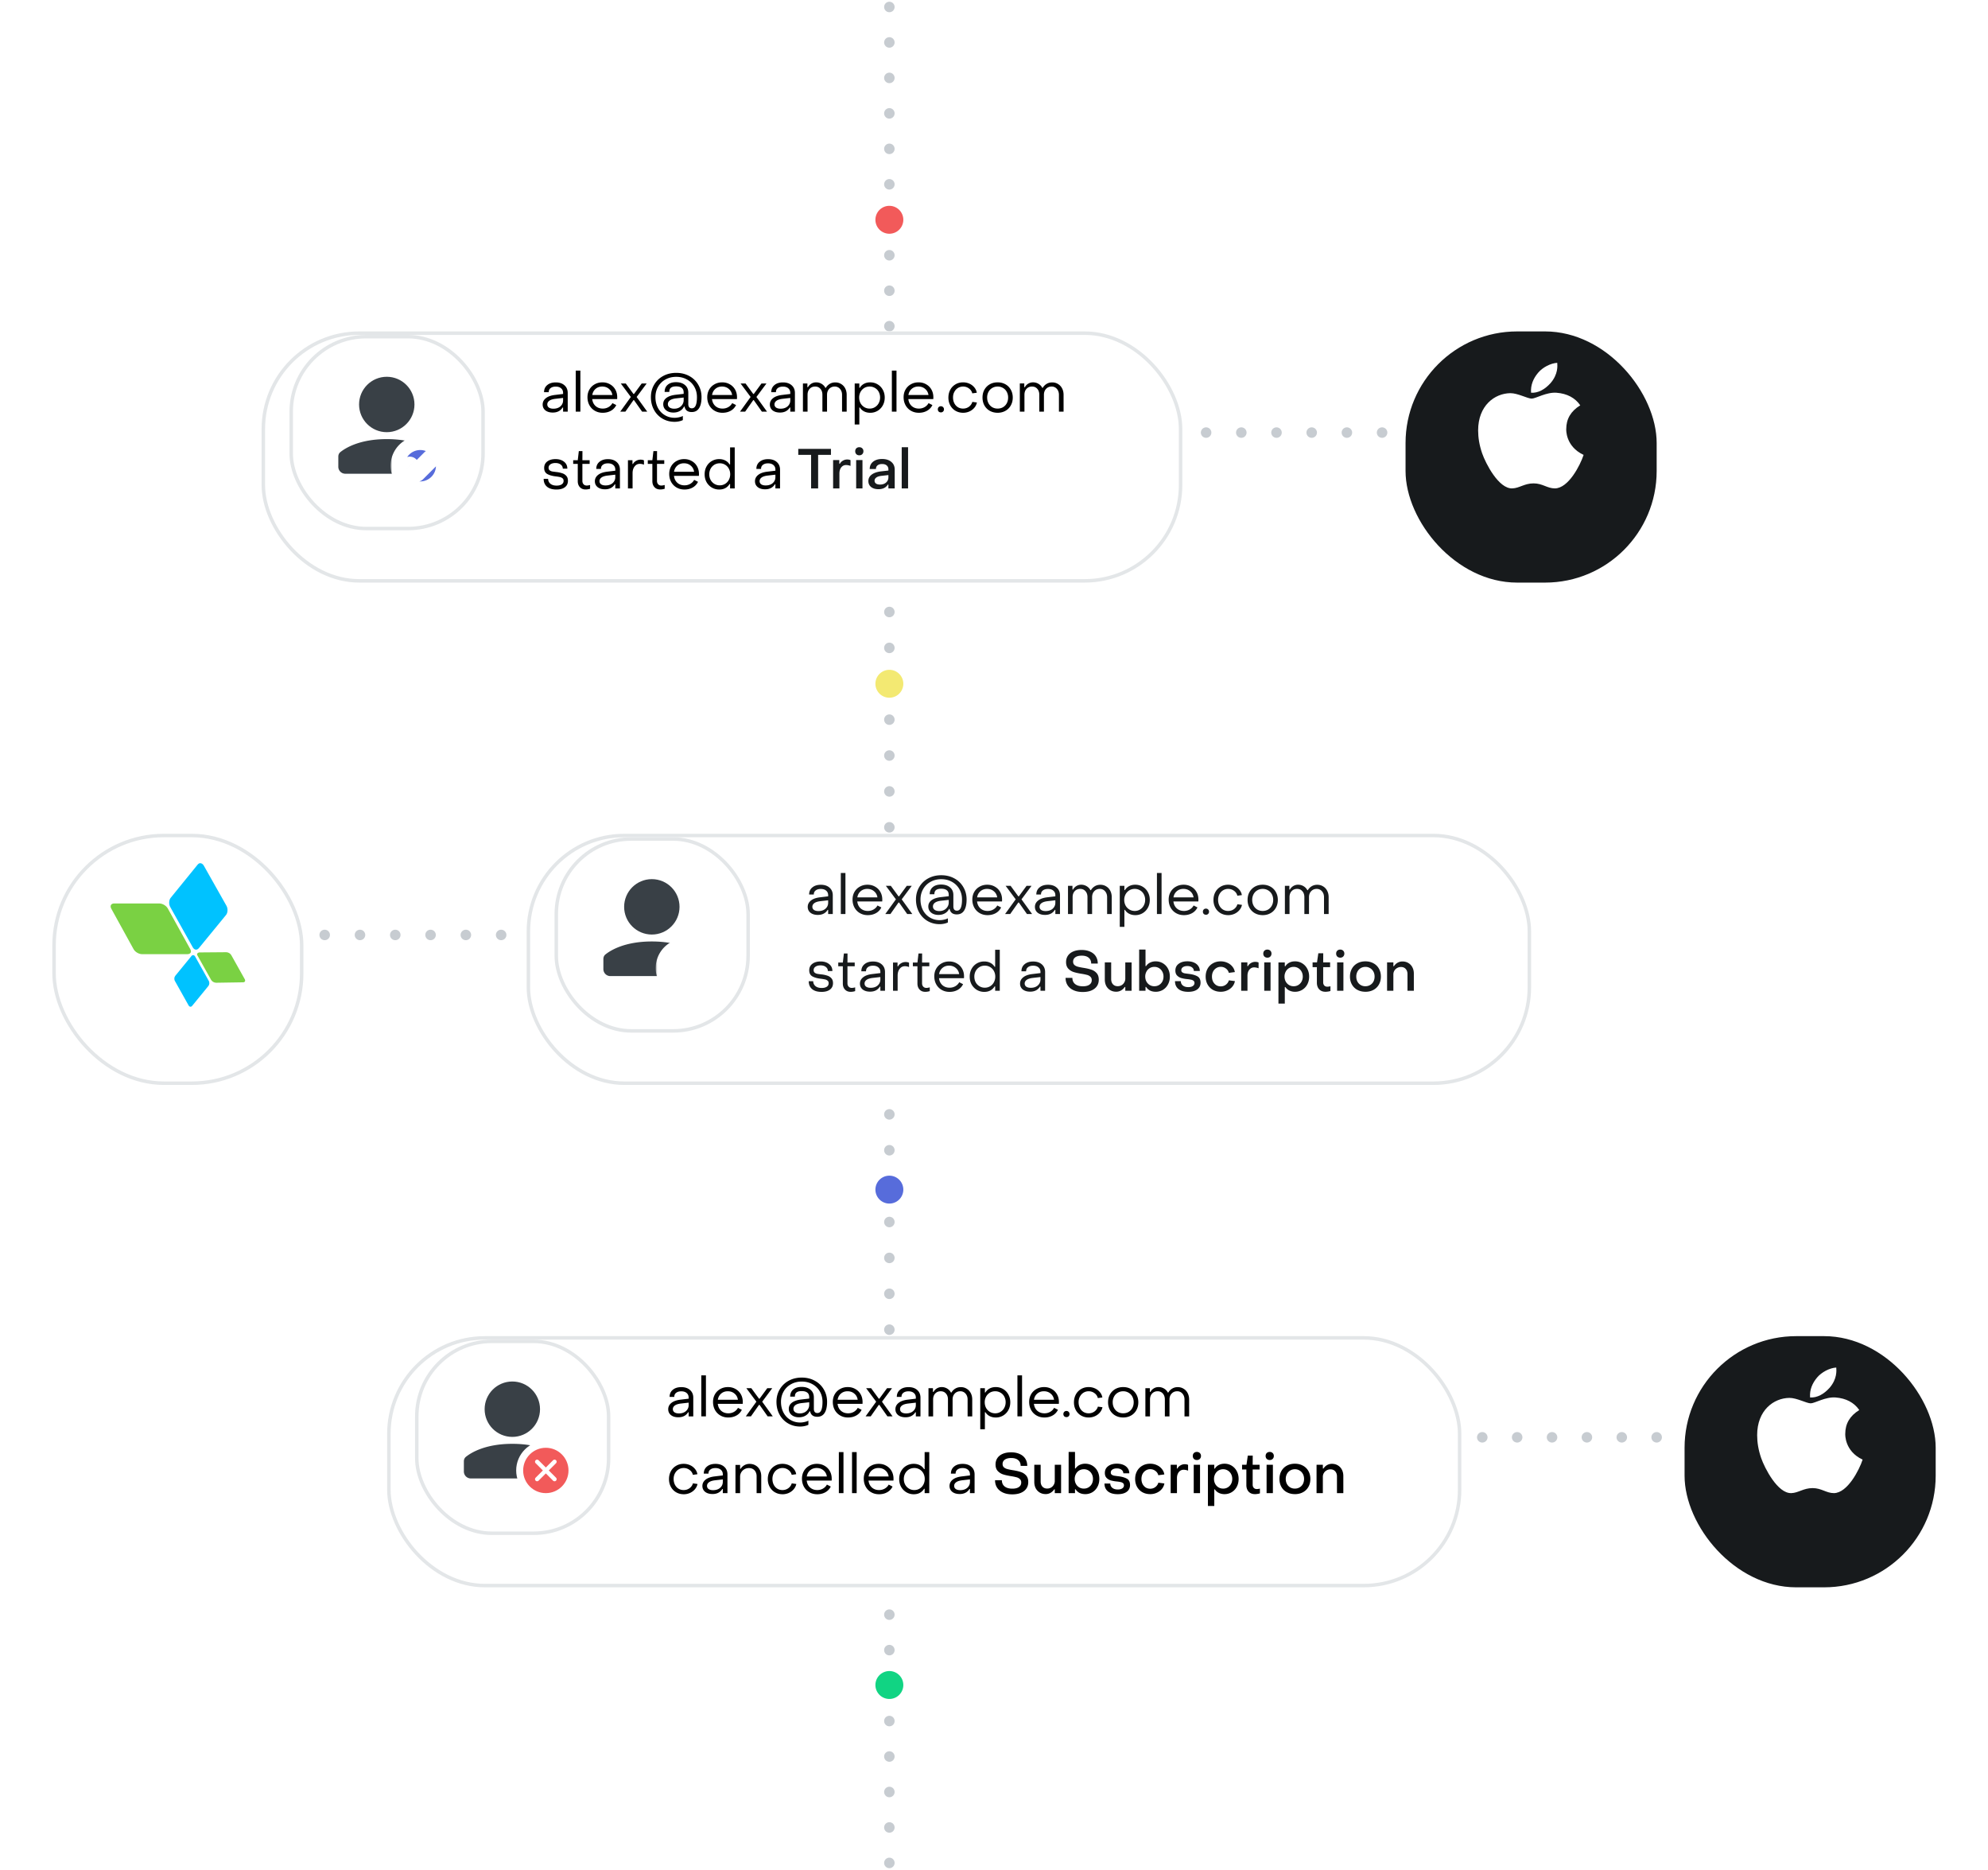 <svg width="570" height="536" fill="none" xmlns="http://www.w3.org/2000/svg"><path fill-rule="evenodd" clip-rule="evenodd" d="M255.001.5a1.5 1.5 0 0 1 1.5 1.5v.005a1.5 1.5 0 0 1-3 0V2a1.5 1.5 0 0 1 1.5-1.5Zm0 10.162a1.5 1.5 0 0 1 1.5 1.5v.01a1.5 1.5 0 0 1-3 0v-.01a1.5 1.5 0 0 1 1.5-1.5Zm0 10.166a1.5 1.5 0 0 1 1.5 1.5v.01a1.5 1.5 0 0 1-3 0v-.01a1.5 1.5 0 0 1 1.5-1.5Zm0 10.167a1.5 1.5 0 0 1 1.5 1.5v.01a1.5 1.5 0 0 1-3 0v-.01a1.5 1.5 0 0 1 1.5-1.5Zm0 10.167a1.5 1.5 0 0 1 1.5 1.5v.01a1.5 1.5 0 0 1-3 0v-.01a1.5 1.5 0 0 1 1.5-1.5Zm0 10.166a1.5 1.5 0 0 1 1.5 1.5v.01a1.5 1.5 0 0 1-3 0v-.01a1.5 1.5 0 0 1 1.5-1.5Zm0 10.167a1.5 1.5 0 0 1 1.5 1.5v.01a1.5 1.5 0 0 1-3 0v-.01a1.5 1.5 0 0 1 1.5-1.5Zm0 10.167a1.5 1.5 0 0 1 1.5 1.5v.01a1.5 1.5 0 0 1-3 0v-.01a1.5 1.5 0 0 1 1.5-1.5Zm0 10.166a1.5 1.5 0 0 1 1.5 1.5v.01a1.5 1.5 0 0 1-3 0v-.01a1.5 1.5 0 0 1 1.5-1.5Zm0 10.167a1.5 1.5 0 0 1 1.5 1.5v.01a1.5 1.5 0 0 1-3 0v-.01a1.5 1.5 0 0 1 1.5-1.5Zm0 10.167a1.5 1.5 0 0 1 1.5 1.5v.01a1.5 1.5 0 0 1-3 0v-.01a1.5 1.5 0 0 1 1.5-1.5Zm0 10.166a1.5 1.5 0 0 1 1.5 1.5v.01a1.5 1.5 0 1 1-3 0v-.01a1.5 1.5 0 0 1 1.5-1.5Zm1.069 10.615a1.5 1.5 0 0 0-2.569 1.052v.01a1.5 1.5 0 0 0 2.573 1.048 1.496 1.496 0 0 0-.004-2.11Zm7.517 1.057a1.5 1.5 0 0 1 1.5-1.5h.01a1.5 1.5 0 0 1 0 3h-.01a1.5 1.5 0 0 1-1.5-1.5Zm11.59 1.5a1.5 1.5 0 0 1 0-3h.011a1.5 1.5 0 0 1 0 3h-.011Zm10.091 0a1.5 1.5 0 0 1 0-3h.01a1.5 1.5 0 1 1 0 3h-.01Zm10.091 0a1.5 1.5 0 0 1 0-3h.01a1.5 1.5 0 1 1 0 3h-.01Zm10.091 0a1.5 1.5 0 0 1 0-3h.01a1.5 1.5 0 1 1 0 3h-.01Zm8.591-1.5a1.5 1.5 0 0 1 1.5-1.5h.01a1.5 1.5 0 0 1 0 3h-.01a1.5 1.5 0 0 1-1.5-1.5Zm10.091 0a1.5 1.5 0 0 1 1.5-1.5h.01a1.5 1.5 0 0 1 0 3h-.01a1.5 1.5 0 0 1-1.5-1.5Zm10.091 0a1.5 1.5 0 0 1 1.5-1.5h.01a1.5 1.5 0 0 1 0 3h-.01a1.5 1.5 0 0 1-1.5-1.5Zm10.091 0a1.5 1.5 0 0 1 1.5-1.5h.01a1.5 1.5 0 0 1 0 3h-.01a1.5 1.5 0 0 1-1.5-1.5Zm10.09 0a1.5 1.5 0 0 1 1.5-1.5h.011a1.5 1.5 0 0 1-.001 3h-.01a1.5 1.5 0 0 1-1.5-1.5Zm10.091 0a1.5 1.5 0 0 1 1.5-1.5h.01a1.5 1.5 0 1 1 0 3h-.01a1.5 1.5 0 0 1-1.5-1.5Zm10.091 0a1.5 1.5 0 0 1 1.5-1.5h.01a1.5 1.5 0 1 1 0 3h-.01a1.5 1.5 0 0 1-1.5-1.5Zm10.091 0a1.5 1.5 0 0 1 1.5-1.5h.01a1.5 1.5 0 1 1 0 3h-.01a1.5 1.5 0 0 1-1.5-1.5Zm11.591 1.5a1.5 1.5 0 1 1 0-3h.01a1.5 1.5 0 0 1 0 3h-.01Zm-142.767 8.781a1.5 1.5 0 1 1 3 0v.01a1.5 1.5 0 0 1-3 0v-.01Zm1.5 8.785a1.5 1.5 0 0 1 1.5 1.5v.011a1.5 1.5 0 0 1-3 0v-.011a1.5 1.5 0 0 1 1.5-1.5Zm-1.5 11.786a1.5 1.5 0 1 1 3 0v.01a1.5 1.5 0 1 1-3 0v-.01Zm1.5 8.786a1.5 1.5 0 0 1 1.5 1.5v.01a1.5 1.5 0 0 1-3 0v-.01a1.5 1.5 0 0 1 1.5-1.5Zm-1.5 11.785a1.5 1.5 0 1 1 3 0v.011a1.5 1.5 0 0 1-3 0v-.011Zm0 10.286a1.5 1.5 0 1 1 3 0v.01a1.5 1.5 0 1 1-3 0v-.01Zm0 10.286a1.5 1.5 0 1 1 3 0v.01a1.5 1.5 0 1 1-3 0v-.01Zm1.5 8.786a1.5 1.5 0 0 1 1.5 1.5v.01a1.5 1.5 0 0 1-3 0v-.01a1.5 1.5 0 0 1 1.5-1.5Zm-1.5 11.785a1.5 1.5 0 1 1 3 0v.011a1.5 1.5 0 0 1-3 0v-.011Zm1.5 8.786a1.5 1.5 0 0 1 1.5 1.5v.01a1.5 1.5 0 1 1-3 0v-.01a1.5 1.5 0 0 1 1.5-1.5Zm-1.5 11.786a1.5 1.5 0 1 1 3 0v.01a1.5 1.5 0 0 1-3 0v-.01Zm1.5 8.785a1.5 1.5 0 0 1 1.5 1.5v.011a1.5 1.5 0 0 1-3 0v-.011a1.5 1.5 0 0 1 1.5-1.5Zm-1.5 11.786a1.5 1.5 0 1 1 3 0v.01a1.5 1.5 0 1 1-3 0v-.01Zm.416 9.249a1.5 1.5 0 0 1 2.584 1.037v.01a1.5 1.5 0 0 1-2.581 1.04 1.493 1.493 0 0 1-.424-1.045c0-.405.16-.772.421-1.042ZM41 268a1.5 1.5 0 0 1 1.5-1.5h.005a1.5 1.5 0 0 1 0 3H42.5A1.5 1.5 0 0 1 41 268Zm10.114 0a1.5 1.5 0 0 1 1.5-1.5h.01a1.5 1.5 0 0 1 0 3h-.01a1.5 1.5 0 0 1-1.5-1.5Zm10.12 0a1.5 1.5 0 0 1 1.5-1.5h.01a1.5 1.5 0 0 1 0 3h-.01a1.5 1.5 0 0 1-1.5-1.5Zm10.118 0a1.5 1.5 0 0 1 1.5-1.5h.01a1.5 1.5 0 0 1 0 3h-.01a1.5 1.5 0 0 1-1.5-1.5Zm10.12 0a1.5 1.5 0 0 1 1.5-1.5h.01a1.5 1.5 0 0 1 0 3h-.01a1.5 1.5 0 0 1-1.5-1.5Zm10.118 0a1.5 1.5 0 0 1 1.5-1.5h.01a1.5 1.5 0 0 1 0 3h-.01a1.5 1.5 0 0 1-1.5-1.5Zm10.119 0a1.5 1.5 0 0 1 1.5-1.5h.011a1.5 1.5 0 0 1 0 3h-.011a1.5 1.5 0 0 1-1.5-1.5Zm10.12 0a1.5 1.5 0 0 1 1.5-1.5h.01a1.5 1.5 0 0 1 0 3h-.01a1.5 1.5 0 0 1-1.5-1.5Zm10.119 0a1.5 1.5 0 0 1 1.5-1.5h.01a1.5 1.5 0 0 1 0 3h-.01a1.5 1.5 0 0 1-1.5-1.5Zm10.119 0a1.5 1.5 0 0 1 1.5-1.5h.01a1.5 1.5 0 0 1 0 3h-.01a1.5 1.5 0 0 1-1.5-1.5Zm10.119 0a1.5 1.5 0 0 1 1.5-1.5h.01a1.5 1.5 0 0 1 0 3h-.01a1.5 1.5 0 0 1-1.5-1.5Zm10.119 0a1.5 1.5 0 0 1 1.5-1.5h.01a1.5 1.5 0 0 1 0 3h-.01a1.5 1.5 0 0 1-1.5-1.5Zm10.119 0a1.5 1.5 0 0 1 1.5-1.5h.01a1.5 1.5 0 0 1 0 3h-.01a1.5 1.5 0 0 1-1.5-1.5Zm10.119 0a1.5 1.5 0 0 1 1.5-1.5h.01a1.5 1.5 0 1 1 0 3h-.01a1.5 1.5 0 0 1-1.5-1.5Zm10.119 0a1.5 1.5 0 0 1 1.5-1.5h.01a1.5 1.5 0 1 1 0 3h-.01a1.5 1.5 0 0 1-1.5-1.5Zm10.119 0a1.5 1.5 0 0 1 1.5-1.5h.01a1.5 1.5 0 1 1 0 3h-.01a1.5 1.5 0 0 1-1.5-1.5Zm10.119 0a1.5 1.5 0 0 1 1.5-1.5h.01a1.5 1.5 0 1 1 0 3h-.01a1.5 1.5 0 0 1-1.5-1.5Zm10.119 0a1.5 1.5 0 0 1 1.5-1.5h.01a1.5 1.5 0 1 1 0 3h-.01a1.5 1.5 0 0 1-1.5-1.5Zm10.119 0a1.5 1.5 0 0 1 1.5-1.5h.011a1.5 1.5 0 0 1 0 3h-.011a1.5 1.5 0 0 1-1.5-1.5Zm10.12 0a1.5 1.5 0 0 1 1.5-1.5h.01a1.5 1.5 0 0 1 0 3h-.01a1.5 1.5 0 0 1-1.5-1.5Zm10.119 0a1.5 1.5 0 0 1 1.5-1.5h.01a1.5 1.5 0 0 1 0 3h-.01a1.5 1.5 0 0 1-1.5-1.5Zm10.124 10.291v-.01a1.5 1.5 0 1 1 3 0v.01a1.5 1.5 0 0 1-3 0Zm0 10.286v-.011a1.5 1.5 0 1 1 3 0v.011a1.5 1.5 0 0 1-3 0Zm1.5 8.775a1.5 1.5 0 0 1 1.5 1.5v.01a1.5 1.5 0 1 1-3 0v-.01a1.5 1.5 0 0 1 1.5-1.5Zm-1.5 11.796v-.01a1.5 1.5 0 1 1 3 0v.01a1.5 1.5 0 0 1-3 0Zm0 10.286v-.011a1.5 1.5 0 1 1 3 0v.011a1.5 1.5 0 0 1-3 0Zm0 10.285v-.01a1.5 1.5 0 1 1 3 0v.01a1.5 1.5 0 1 1-3 0Zm0 10.286v-.01a1.5 1.5 0 1 1 3 0v.01a1.5 1.5 0 1 1-3 0Zm0 10.286v-.01a1.5 1.5 0 1 1 3 0v.01a1.5 1.5 0 0 1-3 0Zm0 10.286v-.011a1.5 1.5 0 1 1 3 0v.011a1.5 1.5 0 0 1-3 0Zm0 10.285v-.01a1.5 1.5 0 1 1 3 0v.01a1.5 1.5 0 1 1-3 0Zm0 10.286v-.01a1.5 1.5 0 1 1 3 0v.01a1.5 1.5 0 0 1-3 0Zm0 10.286v-.011a1.5 1.5 0 1 1 3 0v.011a1.5 1.5 0 0 1-3 0Zm0 10.285v-.01a1.5 1.5 0 1 1 3 0v.01a1.5 1.5 0 1 1-3 0Zm2.58 9.236a1.5 1.5 0 0 0-2.58 1.04v.01a1.5 1.5 0 0 0 2.571 1.05 1.497 1.497 0 0 0 .009-2.1Zm7.415 1.045a1.5 1.5 0 0 1 1.5-1.5h.01a1.5 1.5 0 0 1 0 3h-.01a1.5 1.5 0 0 1-1.5-1.5Zm10 0a1.5 1.5 0 0 1 1.5-1.5h.01a1.5 1.5 0 0 1 0 3h-.01a1.5 1.5 0 0 1-1.5-1.5Zm10 0a1.5 1.5 0 0 1 1.5-1.5h.01a1.5 1.5 0 0 1 0 3h-.01a1.5 1.5 0 0 1-1.5-1.5Zm10 0a1.5 1.5 0 0 1 1.5-1.5h.01a1.5 1.5 0 0 1 0 3h-.01a1.5 1.5 0 0 1-1.5-1.5Zm10 0a1.5 1.5 0 0 1 1.5-1.5h.01a1.5 1.5 0 0 1 0 3h-.01a1.5 1.5 0 0 1-1.5-1.5Zm10 0a1.5 1.5 0 0 1 1.5-1.5h.01a1.5 1.5 0 0 1 0 3h-.01a1.5 1.5 0 0 1-1.5-1.5Zm10 0a1.5 1.5 0 0 1 1.5-1.5h.01a1.5 1.5 0 0 1 0 3h-.01a1.5 1.5 0 0 1-1.5-1.5Zm10 0a1.5 1.5 0 0 1 1.5-1.5h.009a1.5 1.5 0 1 1 0 3h-.009a1.5 1.5 0 0 1-1.5-1.5Zm9.999 0a1.5 1.5 0 0 1 1.5-1.5h.01a1.5 1.5 0 1 1 0 3h-.01a1.5 1.5 0 0 1-1.5-1.5Zm10 0a1.5 1.5 0 0 1 1.5-1.5h.01a1.5 1.5 0 1 1 0 3h-.01a1.5 1.5 0 0 1-1.5-1.5Zm10 0a1.5 1.5 0 0 1 1.5-1.5h.01a1.5 1.5 0 1 1 0 3h-.01a1.5 1.5 0 0 1-1.5-1.5Zm10 0a1.5 1.5 0 0 1 1.5-1.5h.01a1.5 1.5 0 1 1 0 3h-.01a1.5 1.5 0 0 1-1.5-1.5Zm10 0a1.5 1.5 0 0 1 1.5-1.5h.01a1.5 1.5 0 1 1 0 3h-.01a1.5 1.5 0 0 1-1.5-1.5Zm10 0a1.5 1.5 0 0 1 1.5-1.5h.01a1.5 1.5 0 1 1 0 3h-.01a1.5 1.5 0 0 1-1.5-1.5Zm10 0a1.5 1.5 0 0 1 1.5-1.5h.01a1.5 1.5 0 1 1 0 3h-.01a1.5 1.5 0 0 1-1.5-1.5Zm10 0a1.5 1.5 0 0 1 1.5-1.5h.01a1.5 1.5 0 1 1 0 3h-.01a1.5 1.5 0 0 1-1.5-1.5Zm10 0a1.5 1.5 0 0 1 1.5-1.5h.01a1.5 1.5 0 1 1 0 3h-.01a1.5 1.5 0 0 1-1.5-1.5Zm10 0a1.5 1.5 0 0 1 1.5-1.5h.01a1.5 1.5 0 1 1 0 3h-.01a1.5 1.5 0 0 1-1.5-1.5Zm10 0a1.5 1.5 0 0 1 1.5-1.5h.01a1.5 1.5 0 1 1 0 3h-.01a1.5 1.5 0 0 1-1.5-1.5Zm10 0a1.5 1.5 0 0 1 1.5-1.5h.01a1.5 1.5 0 1 1 0 3h-.01a1.5 1.5 0 0 1-1.5-1.5Zm10 0a1.5 1.5 0 0 1 1.5-1.5h.01a1.5 1.5 0 1 1 0 3h-.01a1.5 1.5 0 0 1-1.5-1.5Zm10 0a1.5 1.5 0 0 1 1.5-1.5h.01a1.5 1.5 0 0 1 0 3h-.01a1.5 1.5 0 0 1-1.5-1.5Zm10 0a1.5 1.5 0 0 1 1.5-1.5h.01a1.5 1.5 0 0 1 0 3h-.01a1.5 1.5 0 0 1-1.5-1.5Zm10 0a1.5 1.5 0 0 1 1.5-1.5h.01a1.5 1.5 0 0 1 0 3h-.01a1.5 1.5 0 0 1-1.5-1.5Zm10 0a1.5 1.5 0 0 1 1.5-1.5h.01a1.5 1.5 0 0 1 0 3h-.01a1.5 1.5 0 0 1-1.5-1.5Zm10 0a1.5 1.5 0 0 1 1.5-1.5H515a1.5 1.5 0 0 1 0 3h-.005a1.5 1.5 0 0 1-1.5-1.5Zm-259.994 10.172v-.01a1.5 1.5 0 1 1 3 0v.01a1.5 1.5 0 0 1-3 0Zm0 10.166v-.01a1.5 1.5 0 1 1 3 0v.01a1.5 1.5 0 1 1-3 0Zm0 10.167v-.01a1.5 1.5 0 1 1 3 0v.01a1.5 1.5 0 0 1-3 0Zm0 10.167v-.01a1.5 1.5 0 1 1 3 0v.01a1.5 1.5 0 0 1-3 0Zm0 10.166v-.01a1.5 1.5 0 1 1 3 0v.01a1.5 1.5 0 1 1-3 0Zm1.5 8.657a1.5 1.5 0 0 1 1.5 1.5v.01a1.5 1.5 0 0 1-3 0v-.01a1.5 1.5 0 0 1 1.5-1.5Zm-1.5 11.677v-.01a1.5 1.5 0 1 1 3 0v.01a1.5 1.5 0 0 1-3 0Zm0 10.166v-.01a1.5 1.5 0 1 1 3 0v.01a1.5 1.5 0 1 1-3 0Zm0 10.167v-.01a1.5 1.5 0 1 1 3 0v.01a1.5 1.5 0 0 1-3 0Zm1.5 8.657a1.5 1.5 0 0 1 1.5 1.5v.01a1.5 1.5 0 0 1-3 0v-.01a1.5 1.5 0 0 1 1.5-1.5Zm-1.5 11.676v-.01a1.5 1.5 0 1 1 3 0v.01a1.5 1.5 0 1 1-3 0Zm1.5 8.657a1.5 1.5 0 0 1 1.5 1.5V534a1.5 1.5 0 0 1-3 0v-.005a1.5 1.5 0 0 1 1.5-1.5Z" fill="#C7CCD1"/><path d="M259 196a4 4 0 1 1-8 0 4 4 0 0 1 8 0Z" fill="#F3E972"/><path d="M259 341a4 4 0 1 1-8 0 4 4 0 0 1 8 0Z" fill="#576CDB"/><path d="M259 63a4 4 0 1 1-8 0 4 4 0 0 1 8 0Z" fill="#F25A5A"/><path d="M259 483a4 4 0 1 1-8 0 4 4 0 0 1 8 0Z" fill="#11D483"/><g filter="url(#a)"><rect x="75" y="88" width="264" height="72" rx="28" fill="#fff"/><rect x="75.5" y="88.5" width="263" height="71" rx="27.5" stroke="#E3E6E8"/></g><rect x="83.5" y="96.5" width="55" height="55" rx="21.5" fill="#fff" stroke="#E3E6E8"/><circle cx="110.894" cy="115.941" r="6.941" fill="#394046" stroke="#394046" stroke-width="2"/><path d="M124.293 130.893v2.9a1.5 1.5 0 0 1-1.5 1.5H99a1.5 1.5 0 0 1-1.5-1.5v-2.9c0-.376.14-.7.387-.9 1.317-1.065 5.278-3.626 13.01-3.626 7.731 0 11.693 2.561 13.009 3.626.247.2.387.524.387.9Z" fill="#394046" stroke="#394046"/><mask id="b" maskUnits="userSpaceOnUse" x="112" y="125" width="17" height="17" fill="#000"><path fill="#fff" d="M112 125h17v17h-17z"/><path fill-rule="evenodd" clip-rule="evenodd" d="M120.5 140a6.5 6.5 0 1 0 0-13 6.5 6.5 0 0 0 0 13Zm3.424-8.076a.598.598 0 0 0 0-.848.598.598 0 0 0-.848 0l-3.576 3.575-1.576-1.575a.598.598 0 0 0-.848 0 .598.598 0 0 0 0 .848l2 2a.598.598 0 0 0 .848 0l4-4Z"/></mask><path fill-rule="evenodd" clip-rule="evenodd" d="M120.5 140a6.5 6.5 0 1 0 0-13 6.5 6.5 0 0 0 0 13Zm3.424-8.076a.598.598 0 0 0 0-.848.598.598 0 0 0-.848 0l-3.576 3.575-1.576-1.575a.598.598 0 0 0-.848 0 .598.598 0 0 0 0 .848l2 2a.598.598 0 0 0 .848 0l4-4Z" fill="#576CDB"/><path d="m123.924 131.076-1.414 1.414 1.414-1.414Zm0 .848-1.414-1.414 1.414 1.414Zm-.848-.848-1.414-1.414 1.414 1.414Zm-3.576 3.575-1.414 1.415 1.414 1.414 1.414-1.414-1.414-1.415Zm-1.576-1.575-1.414 1.414 1.414-1.414Zm-.848 0 1.414 1.414-1.414-1.414Zm0 .848 1.414-1.414-1.414 1.414Zm2 2 1.414-1.414-1.414 1.414Zm.848 0-1.414-1.414 1.414 1.414ZM125 133.5a4.5 4.5 0 0 1-4.5 4.5v4a8.5 8.5 0 0 0 8.5-8.5h-4Zm-4.5-4.5a4.5 4.5 0 0 1 4.5 4.5h4a8.5 8.5 0 0 0-8.5-8.5v4Zm-4.5 4.5a4.5 4.5 0 0 1 4.5-4.5v-4a8.5 8.5 0 0 0-8.5 8.5h4Zm4.5 4.5a4.5 4.5 0 0 1-4.5-4.5h-4a8.5 8.5 0 0 0 8.5 8.5v-4Zm2.01-5.51a1.4 1.4 0 0 1 0-1.98l2.828 2.828a2.598 2.598 0 0 0 0-3.676l-2.828 2.828Zm1.98 0a1.4 1.4 0 0 1-1.98 0l2.828-2.828a2.598 2.598 0 0 0-3.676 0l2.828 2.828Zm-3.576 3.576 3.576-3.576-2.828-2.828-3.576 3.575 2.828 2.829Zm-4.404-1.576 1.576 1.576 2.828-2.829-1.576-1.575-2.828 2.828Zm1.98 0a1.4 1.4 0 0 1-1.98 0l2.828-2.828a2.598 2.598 0 0 0-3.676 0l2.828 2.828Zm0-1.98a1.4 1.4 0 0 1 0 1.98l-2.828-2.828a2.598 2.598 0 0 0 0 3.676l2.828-2.828Zm2 2-2-2-2.828 2.828 2 2 2.828-2.828Zm-1.98 0a1.4 1.4 0 0 1 1.98 0l-2.828 2.828a2.598 2.598 0 0 0 3.676 0l-2.828-2.828Zm4-4-4 4 2.828 2.828 4-4-2.828-2.828Z" fill="#fff" mask="url(#b)"/><path d="M158.488 118.256c-.875 0-1.579-.208-2.112-.624-.523-.427-.784-.987-.784-1.68 0-.725.309-1.333.928-1.824.619-.491 1.515-.8 2.688-.928l2.24-.272v-.32c0-.544-.187-.976-.56-1.296-.373-.331-.891-.496-1.552-.496-.619 0-1.109.144-1.472.432-.363.277-.539.667-.528 1.168h-1.344c0-.853.304-1.531.912-2.032.608-.512 1.424-.768 2.448-.768 1.045 0 1.877.277 2.496.832.619.544.928 1.275.928 2.192V118h-1.328v-1.184h-.144c-.597.96-1.536 1.44-2.816 1.44Zm.192-1.104c.544 0 1.024-.101 1.44-.304a2.37 2.37 0 0 0 .976-.848c.235-.363.352-.768.352-1.216v-.72l-2.24.256c-.789.096-1.371.288-1.744.576-.363.277-.544.619-.544 1.024 0 .384.155.688.464.912.32.213.752.32 1.296.32Zm7.724.848h-1.328v-11.76h1.328V118Zm6.389.32c-.832 0-1.579-.192-2.24-.576a4.101 4.101 0 0 1-1.552-1.584c-.373-.683-.56-1.451-.56-2.304 0-.811.181-1.536.544-2.176a3.964 3.964 0 0 1 1.536-1.52c.651-.373 1.387-.56 2.208-.56.811 0 1.536.187 2.176.56a3.858 3.858 0 0 1 1.52 1.52c.363.64.544 1.371.544 2.192 0 .235-.005.411-.016.528h-7.152c.096.821.416 1.483.96 1.984.555.491 1.243.736 2.064.736.597 0 1.141-.139 1.632-.416.501-.288.88-.672 1.136-1.152l1.104.56a3.666 3.666 0 0 1-1.536 1.632c-.683.384-1.472.576-2.368.576Zm2.784-5.088c-.117-.736-.443-1.323-.976-1.76-.523-.448-1.168-.672-1.936-.672-.747 0-1.381.224-1.904.672-.512.448-.827 1.035-.944 1.76h5.76Zm3.728 4.768h-1.472l3.04-4.208-2.88-3.872h1.424l2.208 3.008h.16l2.208-3.008h1.424l-2.88 3.872 3.04 4.208h-1.472l-2.32-3.296h-.16l-2.32 3.296Zm14.14 2.912c-1.301 0-2.469-.304-3.504-.912a6.451 6.451 0 0 1-2.432-2.528c-.587-1.077-.88-2.288-.88-3.632 0-1.323.309-2.512.928-3.568a6.62 6.62 0 0 1 2.592-2.496c1.099-.597 2.341-.896 3.728-.896s2.629.299 3.728.896a6.489 6.489 0 0 1 2.592 2.496c.629 1.056.944 2.245.944 3.568 0 1.387-.24 2.448-.72 3.184-.469.725-1.168 1.088-2.096 1.088-.576 0-1.04-.133-1.392-.4-.341-.277-.56-.667-.656-1.168h-.16a2.868 2.868 0 0 1-1.2 1.264c-.523.299-1.136.448-1.84.448-.853 0-1.552-.219-2.096-.656-.544-.448-.816-1.029-.816-1.744 0-.747.309-1.349.928-1.808.629-.469 1.536-.768 2.72-.896l2.208-.256v-.368c0-.619-.187-1.067-.56-1.344-.363-.288-.896-.432-1.6-.432-.661 0-1.157.128-1.488.384-.32.256-.475.656-.464 1.2h-1.344c0-.853.288-1.531.864-2.032.587-.501 1.387-.752 2.4-.752 1.067 0 1.92.272 2.56.816.64.533.96 1.264.96 2.192v3.296c0 .373.085.667.256.88.181.203.432.304.752.304.501 0 .869-.261 1.104-.784.245-.533.368-1.339.368-2.416 0-1.109-.256-2.107-.768-2.992a5.463 5.463 0 0 0-2.128-2.08c-.896-.501-1.915-.752-3.056-.752-1.131 0-2.149.251-3.056.752a5.463 5.463 0 0 0-2.128 2.08c-.512.885-.768 1.883-.768 2.992 0 1.131.235 2.149.704 3.056.48.896 1.136 1.595 1.968 2.096.843.512 1.792.768 2.848.768.427 0 .859-.053 1.296-.16.437-.096.784-.219 1.04-.368v1.184c-.32.16-.693.283-1.12.368a6.236 6.236 0 0 1-1.216.128Zm-.128-3.76c.523 0 .987-.107 1.392-.32a2.44 2.44 0 0 0 .96-.896c.235-.373.352-.784.352-1.232v-.752l-2.208.24c-.789.096-1.376.288-1.76.576-.373.288-.56.645-.56 1.072 0 .416.171.741.512.976.341.224.779.336 1.312.336Zm13.82 1.168c-.832 0-1.579-.192-2.24-.576a4.094 4.094 0 0 1-1.552-1.584c-.374-.683-.56-1.451-.56-2.304 0-.811.181-1.536.544-2.176a3.964 3.964 0 0 1 1.536-1.52c.65-.373 1.386-.56 2.208-.56.81 0 1.536.187 2.176.56.65.363 1.157.869 1.52 1.52.362.64.544 1.371.544 2.192 0 .235-.006.411-.016.528h-7.152c.096.821.416 1.483.96 1.984.554.491 1.242.736 2.064.736.597 0 1.141-.139 1.632-.416.501-.288.88-.672 1.136-1.152l1.104.56a3.666 3.666 0 0 1-1.536 1.632c-.683.384-1.472.576-2.368.576Zm2.784-5.088c-.118-.736-.443-1.323-.976-1.76-.523-.448-1.168-.672-1.936-.672-.747 0-1.382.224-1.904.672-.512.448-.827 1.035-.944 1.76h5.76Zm3.728 4.768h-1.472l3.04-4.208-2.88-3.872h1.424l2.208 3.008h.16l2.208-3.008h1.424l-2.88 3.872 3.04 4.208h-1.472l-2.32-3.296h-.16l-2.32 3.296Zm9.98.256c-.875 0-1.579-.208-2.112-.624-.523-.427-.784-.987-.784-1.68 0-.725.309-1.333.928-1.824.618-.491 1.514-.8 2.688-.928l2.24-.272v-.32c0-.544-.187-.976-.56-1.296-.374-.331-.891-.496-1.552-.496-.619 0-1.11.144-1.472.432-.363.277-.539.667-.528 1.168h-1.344c0-.853.304-1.531.912-2.032.608-.512 1.424-.768 2.448-.768 1.045 0 1.877.277 2.496.832.618.544.928 1.275.928 2.192V118h-1.328v-1.184h-.144c-.598.96-1.536 1.44-2.816 1.44Zm.192-1.104c.544 0 1.024-.101 1.44-.304a2.37 2.37 0 0 0 .976-.848c.234-.363.352-.768.352-1.216v-.72l-2.24.256c-.79.096-1.371.288-1.744.576-.363.277-.544.619-.544 1.024 0 .384.154.688.464.912.32.213.752.32 1.296.32Zm6.395.848v-8.08h1.28v1.072h.16c.235-.427.555-.763.96-1.008.416-.256.88-.384 1.392-.384a2.99 2.99 0 0 1 1.568.432c.48.288.838.667 1.072 1.136h.144a3.099 3.099 0 0 1 1.12-1.136c.459-.277.987-.416 1.584-.416.63 0 1.19.155 1.68.464.502.299.891.72 1.168 1.264.278.533.416 1.147.416 1.84V118h-1.328v-4.832c0-.683-.197-1.248-.592-1.696a1.915 1.915 0 0 0-1.504-.672c-.65 0-1.184.224-1.6.672-.405.437-.608 1.003-.608 1.696V118H235.8v-4.832c0-.715-.192-1.285-.576-1.712-.373-.437-.874-.656-1.504-.656-.65 0-1.178.219-1.584.656-.394.427-.592.997-.592 1.712V118h-1.328Zm19.276-8.4c.779 0 1.483.187 2.112.56.64.373 1.141.891 1.504 1.552.373.661.56 1.408.56 2.24 0 .832-.181 1.579-.544 2.24a4.091 4.091 0 0 1-1.504 1.568 4.062 4.062 0 0 1-2.112.56c-.651 0-1.237-.133-1.76-.4a3.083 3.083 0 0 1-1.216-1.12h-.144v4.88h-1.328v-11.76h1.328v1.232h.144a3.075 3.075 0 0 1 1.2-1.136c.512-.277 1.099-.416 1.76-.416Zm-.144 1.2c-.576 0-1.093.139-1.552.416a3.052 3.052 0 0 0-1.072 1.136 3.345 3.345 0 0 0-.384 1.6c0 .587.128 1.125.384 1.616.267.48.629.859 1.088 1.136.459.277.971.416 1.536.416.565 0 1.072-.139 1.52-.416a2.888 2.888 0 0 0 1.072-1.136c.267-.491.4-1.029.4-1.616a3.38 3.38 0 0 0-.384-1.616 2.78 2.78 0 0 0-1.072-1.12 2.915 2.915 0 0 0-1.536-.416Zm7.696 7.2h-1.328v-11.76h1.328V118Zm6.39.32c-.832 0-1.579-.192-2.24-.576a4.094 4.094 0 0 1-1.552-1.584c-.374-.683-.56-1.451-.56-2.304 0-.811.181-1.536.544-2.176a3.964 3.964 0 0 1 1.536-1.52c.65-.373 1.386-.56 2.208-.56.81 0 1.536.187 2.176.56.65.363 1.157.869 1.52 1.52.362.64.544 1.371.544 2.192 0 .235-.006.411-.016.528h-7.152c.096.821.416 1.483.96 1.984.554.491 1.242.736 2.064.736.597 0 1.141-.139 1.632-.416.501-.288.88-.672 1.136-1.152l1.104.56a3.666 3.666 0 0 1-1.536 1.632c-.683.384-1.472.576-2.368.576Zm2.784-5.088c-.118-.736-.443-1.323-.976-1.76-.523-.448-1.168-.672-1.936-.672-.747 0-1.382.224-1.904.672-.512.448-.827 1.035-.944 1.76h5.76Zm3.556 4.976c-.267 0-.48-.08-.64-.24a.9.9 0 0 1-.24-.64c0-.256.08-.464.24-.624.16-.171.373-.256.64-.256.256 0 .464.085.624.256.171.16.256.368.256.624a.868.868 0 0 1-.256.64.844.844 0 0 1-.624.24Zm6.359.112c-.8 0-1.52-.187-2.16-.56a3.973 3.973 0 0 1-1.504-1.552c-.362-.661-.544-1.403-.544-2.224 0-.832.176-1.579.528-2.24a3.943 3.943 0 0 1 1.504-1.568c.64-.384 1.366-.576 2.176-.576.651 0 1.259.128 1.824.384a3.8 3.8 0 0 1 1.408 1.072c.374.448.608.955.704 1.52l-1.296.176a2.38 2.38 0 0 0-.96-1.408 2.725 2.725 0 0 0-1.664-.544 2.77 2.77 0 0 0-1.472.4c-.437.267-.784.64-1.04 1.12-.256.469-.384 1.003-.384 1.6 0 .619.123 1.173.368 1.664.246.48.587.859 1.024 1.136.438.267.934.4 1.488.4.63 0 1.19-.176 1.68-.528.491-.363.816-.827.976-1.392l1.312.176a3.347 3.347 0 0 1-.752 1.52c-.384.448-.858.8-1.424 1.056a4.383 4.383 0 0 1-1.792.368Zm9.909 0c-.842 0-1.594-.187-2.256-.56a4.06 4.06 0 0 1-1.536-1.552c-.362-.661-.544-1.413-.544-2.256 0-.843.182-1.589.544-2.24a4.06 4.06 0 0 1 1.536-1.552c.662-.373 1.414-.56 2.256-.56.832 0 1.579.187 2.24.56a3.9 3.9 0 0 1 1.536 1.552c.374.661.56 1.408.56 2.24 0 .843-.186 1.595-.56 2.256a3.9 3.9 0 0 1-1.536 1.552c-.661.373-1.408.56-2.24.56Zm0-1.2c.576 0 1.094-.133 1.552-.4a2.888 2.888 0 0 0 1.072-1.136c.256-.48.384-1.024.384-1.632a3.38 3.38 0 0 0-.384-1.616 2.78 2.78 0 0 0-1.072-1.12 2.942 2.942 0 0 0-1.552-.416c-.576 0-1.093.139-1.552.416-.458.267-.816.64-1.072 1.12a3.38 3.38 0 0 0-.384 1.616c0 .608.128 1.152.384 1.632s.614.859 1.072 1.136c.459.267.976.4 1.552.4Zm6.362.88v-8.08h1.28v1.072h.16c.235-.427.555-.763.96-1.008.416-.256.88-.384 1.392-.384.565 0 1.088.144 1.568.432.48.288.837.667 1.072 1.136h.144a3.091 3.091 0 0 1 1.12-1.136c.459-.277.987-.416 1.584-.416.629 0 1.189.155 1.68.464.501.299.891.72 1.168 1.264.277.533.416 1.147.416 1.84V118h-1.328v-4.832c0-.683-.197-1.248-.592-1.696a1.917 1.917 0 0 0-1.504-.672c-.651 0-1.184.224-1.6.672-.405.437-.608 1.003-.608 1.696V118h-1.328v-4.832c0-.715-.192-1.285-.576-1.712-.373-.437-.875-.656-1.504-.656-.651 0-1.179.219-1.584.656-.395.427-.592.997-.592 1.712V118h-1.328Zm-132.86 22.32c-1.163 0-2.064-.267-2.704-.8-.64-.544-.96-1.296-.96-2.256h1.28c.011.587.229 1.056.656 1.408.437.352 1.029.528 1.776.528.608 0 1.093-.117 1.456-.352.363-.245.544-.581.544-1.008 0-.331-.101-.576-.304-.736a1.688 1.688 0 0 0-.72-.352 14.552 14.552 0 0 0-1.296-.208c-.971-.117-1.755-.341-2.352-.672-.597-.341-.896-.923-.896-1.744 0-.779.293-1.392.88-1.84.597-.459 1.387-.688 2.368-.688 1.013 0 1.829.251 2.448.752.629.491.944 1.152.944 1.984h-1.296c-.011-.491-.208-.88-.592-1.168-.384-.299-.891-.448-1.52-.448-.587 0-1.061.123-1.424.368s-.544.576-.544.992c0 .309.096.549.288.72a1.8 1.8 0 0 0 .72.336c.288.053.715.112 1.28.176a7.8 7.8 0 0 1 1.632.352c.469.149.859.4 1.168.752.309.341.464.811.464 1.408 0 .789-.293 1.403-.88 1.84-.576.437-1.381.656-2.416.656Zm8.335-.016c-.672 0-1.211-.219-1.616-.656-.406-.437-.608-1.013-.608-1.728v-4.944h-1.312v-1.056h1.312l.304-2.608h1.04l-.016 2.608h2.08v1.056h-2.08v4.896c0 .384.112.699.336.944.224.245.528.368.912.368.128 0 .282-.016.464-.048.181-.032.346-.069.496-.112v1.072a4.115 4.115 0 0 1-1.312.208Zm5.578-.048c-.875 0-1.579-.208-2.112-.624-.523-.427-.784-.987-.784-1.68 0-.725.309-1.333.928-1.824.618-.491 1.514-.8 2.688-.928l2.24-.272v-.32c0-.544-.187-.976-.56-1.296-.374-.331-.891-.496-1.552-.496-.619 0-1.11.144-1.472.432-.363.277-.539.667-.528 1.168h-1.344c0-.853.304-1.531.912-2.032.608-.512 1.424-.768 2.448-.768 1.045 0 1.877.277 2.496.832.618.544.928 1.275.928 2.192V140h-1.328v-1.184h-.144c-.598.96-1.536 1.44-2.816 1.44Zm.192-1.104c.544 0 1.024-.101 1.44-.304a2.37 2.37 0 0 0 .976-.848c.234-.363.352-.768.352-1.216v-.72l-2.24.256c-.79.096-1.371.288-1.744.576-.363.277-.544.619-.544 1.024 0 .384.154.688.464.912.32.213.752.32 1.296.32Zm6.396.848v-8.08h1.296v1.088h.144c.181-.363.474-.661.88-.896a2.513 2.513 0 0 1 1.28-.352c.405 0 .736.069.992.208v1.232a3.019 3.019 0 0 0-1.2-.24c-.608 0-1.104.251-1.488.752-.384.491-.576 1.136-.576 1.936V140h-1.328Zm9.224.304c-.672 0-1.21-.219-1.616-.656-.405-.437-.608-1.013-.608-1.728v-4.944h-1.312v-1.056h1.312l.304-2.608h1.04l-.016 2.608h2.08v1.056h-2.08v4.896c0 .384.112.699.336.944.224.245.528.368.912.368.128 0 .283-.016.464-.048.182-.032.347-.069.496-.112v1.072a4.11 4.11 0 0 1-1.312.208Zm6.962.016c-.832 0-1.579-.192-2.24-.576a4.094 4.094 0 0 1-1.552-1.584c-.374-.683-.56-1.451-.56-2.304 0-.811.181-1.536.544-2.176a3.964 3.964 0 0 1 1.536-1.52c.65-.373 1.386-.56 2.208-.56.81 0 1.536.187 2.176.56.65.363 1.157.869 1.52 1.52.362.64.544 1.371.544 2.192 0 .235-.006.411-.016.528h-7.152c.096.821.416 1.483.96 1.984.554.491 1.242.736 2.064.736.597 0 1.141-.139 1.632-.416.501-.288.88-.672 1.136-1.152l1.104.56a3.666 3.666 0 0 1-1.536 1.632c-.683.384-1.472.576-2.368.576Zm2.784-5.088c-.118-.736-.443-1.323-.976-1.76-.523-.448-1.168-.672-1.936-.672-.747 0-1.382.224-1.904.672-.512.448-.827 1.035-.944 1.76h5.76Zm7.212 5.088a4.148 4.148 0 0 1-2.128-.56 4.206 4.206 0 0 1-1.52-1.568c-.363-.661-.544-1.408-.544-2.24 0-.832.181-1.579.544-2.24a3.967 3.967 0 0 1 1.504-1.552 4.148 4.148 0 0 1 2.128-.56c.65 0 1.232.133 1.744.4.512.256.917.629 1.216 1.12h.16v-4.88h1.328V140h-1.328v-1.248h-.16a3.124 3.124 0 0 1-1.216 1.168c-.502.267-1.078.4-1.728.4Zm.144-1.2c.565 0 1.072-.139 1.52-.416a2.895 2.895 0 0 0 1.072-1.136c.266-.491.4-1.029.4-1.616 0-.587-.128-1.12-.384-1.6a2.895 2.895 0 0 0-1.072-1.136 2.915 2.915 0 0 0-1.536-.416c-.576 0-1.094.139-1.552.416a3.044 3.044 0 0 0-1.072 1.136 3.345 3.345 0 0 0-.384 1.6c0 .597.128 1.136.384 1.616a3 3 0 0 0 1.088 1.136c.458.277.97.416 1.536.416Zm12.992 1.136c-.875 0-1.579-.208-2.112-.624-.523-.427-.784-.987-.784-1.68 0-.725.309-1.333.928-1.824.619-.491 1.515-.8 2.688-.928l2.24-.272v-.32c0-.544-.187-.976-.56-1.296-.373-.331-.891-.496-1.552-.496-.619 0-1.109.144-1.472.432-.363.277-.539.667-.528 1.168h-1.344c0-.853.304-1.531.912-2.032.608-.512 1.424-.768 2.448-.768 1.045 0 1.877.277 2.496.832.619.544.928 1.275.928 2.192V140h-1.328v-1.184h-.144c-.597.96-1.536 1.44-2.816 1.44Zm.192-1.104c.544 0 1.024-.101 1.44-.304a2.37 2.37 0 0 0 .976-.848c.235-.363.352-.768.352-1.216v-.72l-2.24.256c-.789.096-1.371.288-1.744.576-.363.277-.544.619-.544 1.024 0 .384.155.688.464.912.32.213.752.32 1.296.32Z" fill="#000"/><path d="M234.575 140h-2.016v-9.616h-3.68v-1.712h9.376v1.712h-3.68V140Zm4.294 0v-8.128h1.776v1.072h.16c.182-.363.464-.656.848-.88a2.403 2.403 0 0 1 1.248-.352c.395 0 .715.064.96.192v1.648a3.515 3.515 0 0 0-.672-.192 3.18 3.18 0 0 0-.592-.064c-.565 0-1.029.224-1.392.672-.352.448-.528 1.035-.528 1.76V140h-1.808Zm7.508-9.488c-.341 0-.624-.107-.848-.32a1.182 1.182 0 0 1-.32-.848c0-.341.107-.619.32-.832.224-.213.507-.32.848-.32.352 0 .635.107.848.32.224.213.336.491.336.832 0 .341-.112.624-.336.848-.213.213-.496.32-.848.32Zm.912 9.488h-1.808v-8.128h1.808V140Zm4.587.224c-.874 0-1.578-.208-2.112-.624-.522-.427-.784-.997-.784-1.712 0-.747.315-1.36.944-1.84.64-.491 1.568-.805 2.784-.944l2.016-.224v-.32c0-.48-.16-.859-.48-1.136-.32-.277-.768-.416-1.344-.416-.533 0-.96.128-1.28.384-.32.256-.474.608-.464 1.056h-1.792c0-.875.32-1.573.96-2.096.651-.523 1.515-.784 2.592-.784 1.11 0 1.99.277 2.64.832.651.544.976 1.28.976 2.208V140h-1.808v-1.104h-.144c-.565.885-1.466 1.328-2.704 1.328Zm.448-1.328c.704 0 1.28-.192 1.728-.576.448-.395.672-.896.672-1.504v-.64l-1.984.224c-.672.075-1.173.24-1.504.496-.32.245-.48.544-.48.896 0 .341.139.613.416.816.278.192.662.288 1.152.288Zm8.041 1.104h-1.824v-11.808h1.824V140Z" fill="#171A1C"/><g filter="url(#c)"><rect x="151" y="232" width="288" height="72" rx="28" fill="#fff"/><rect x="151.5" y="232.5" width="287" height="71" rx="27.5" stroke="#E3E6E8"/></g><rect x="159.5" y="240.5" width="55" height="55" rx="21.5" fill="#fff" stroke="#E3E6E8"/><circle cx="186.894" cy="259.941" r="6.941" fill="#394046" stroke="#394046" stroke-width="2"/><path d="M200.293 274.893v2.9a1.5 1.5 0 0 1-1.5 1.5H175a1.5 1.5 0 0 1-1.5-1.5v-2.9c0-.376.14-.7.387-.9 1.316-1.065 5.278-3.626 13.01-3.626 7.731 0 11.693 2.561 13.009 3.626.247.2.387.524.387.9Z" fill="#394046" stroke="#394046"/><mask id="d" maskUnits="userSpaceOnUse" x="188" y="269" width="17" height="17" fill="#000"><path fill="#fff" d="M188 269h17v17h-17z"/><path fill-rule="evenodd" clip-rule="evenodd" d="M203 277.5a6.5 6.5 0 1 1-13 0 6.5 6.5 0 0 1 13 0Zm-6.499-3a2.767 2.767 0 0 0-2.767 2.767.5.5 0 1 1-1 0 3.767 3.767 0 0 1 3.767-3.767c.895 0 1.685.343 2.303.894V274a.5.5 0 0 1 1 0v1.867c0 .27-.214.49-.481.499l-.032.001h-1.853a.5.5 0 1 1 0-1h.928c-.488-.543-1.141-.867-1.865-.867Zm3.269 2.734a.5.5 0 0 1 .5.5 3.766 3.766 0 0 1-3.767 3.767 3.427 3.427 0 0 1-2.3-.892V281a.5.5 0 0 1-1 0v-1.855l.001-.036a.5.5 0 0 1 .499-.476h1.867a.5.5 0 0 1 0 1h-.934c.489.544 1.143.868 1.867.868a2.767 2.767 0 0 0 2.767-2.767.5.5 0 0 1 .5-.5Z"/></mask><path fill-rule="evenodd" clip-rule="evenodd" d="M203 277.5a6.5 6.5 0 1 1-13 0 6.5 6.5 0 0 1 13 0Zm-6.499-3a2.767 2.767 0 0 0-2.767 2.767.5.5 0 1 1-1 0 3.767 3.767 0 0 1 3.767-3.767c.895 0 1.685.343 2.303.894V274a.5.5 0 0 1 1 0v1.867c0 .27-.214.49-.481.499l-.032.001h-1.853a.5.5 0 1 1 0-1h.928c-.488-.543-1.141-.867-1.865-.867Zm3.269 2.734a.5.5 0 0 1 .5.5 3.766 3.766 0 0 1-3.767 3.767 3.427 3.427 0 0 1-2.3-.892V281a.5.5 0 0 1-1 0v-1.855l.001-.036a.5.5 0 0 1 .499-.476h1.867a.5.5 0 0 1 0 1h-.934c.489.544 1.143.868 1.867.868a2.767 2.767 0 0 0 2.767-2.767.5.5 0 0 1 .5-.5Z" fill="#11D483"/><path d="m198.804 274.394-1.331 1.493 3.331 2.97v-4.463h-2Zm.519 1.972-.073-1.998h-.012l.085 1.998Zm-.032.001.042-2h-.042v2Zm-.925-1v2h4.489l-3.001-3.338-1.488 1.338Zm-4.163 5.242 1.33-1.494-3.33-2.962v4.456h2Zm-1-1.464h2v-.042l-2 .042Zm.001-.036 1.997.103.001-.01-1.998-.093Zm1.432.524v-2h-4.483l2.995 3.336 1.488-1.336ZM196.5 286a8.5 8.5 0 0 0 8.5-8.5h-4a4.5 4.5 0 0 1-4.5 4.5v4Zm-8.5-8.5a8.5 8.5 0 0 0 8.5 8.5v-4a4.5 4.5 0 0 1-4.5-4.5h-4Zm8.5-8.5a8.5 8.5 0 0 0-8.5 8.5h4a4.5 4.5 0 0 1 4.5-4.5v-4Zm8.5 8.5a8.5 8.5 0 0 0-8.5-8.5v4a4.5 4.5 0 0 1 4.5 4.5h4Zm-9.266-.233c0-.424.344-.767.767-.767v-4a4.767 4.767 0 0 0-4.767 4.767h4Zm-2.5 2.5a2.5 2.5 0 0 0 2.5-2.5h-4a1.5 1.5 0 0 1 1.5-1.5v4Zm-2.5-2.5a2.5 2.5 0 0 0 2.5 2.5v-4a1.5 1.5 0 0 1 1.5 1.5h-4Zm5.767-5.767a5.767 5.767 0 0 0-5.767 5.767h4c0-.976.791-1.767 1.767-1.767v-4Zm3.634 1.402a5.425 5.425 0 0 0-3.634-1.402v4c.358 0 .684.13.972.387l2.662-2.985ZM196.804 274v.394h4V274h-4Zm2.5-2.5a2.5 2.5 0 0 0-2.5 2.5h4a1.5 1.5 0 0 1-1.5 1.5v-4Zm2.5 2.5a2.5 2.5 0 0 0-2.5-2.5v4a1.5 1.5 0 0 1-1.5-1.5h4Zm0 1.867V274h-4v1.867h4Zm-2.409 2.498a2.5 2.5 0 0 0 2.409-2.498h-4a1.5 1.5 0 0 1 1.446-1.499l.145 3.997Zm-.146.001c.052.001.105.001.158-.001l-.169-3.997c.032-.001.064-.002.095-.001l-.084 3.999Zm-1.811.001h1.853v-4h-1.853v4Zm-2.5-2.5a2.5 2.5 0 0 0 2.5 2.5v-4a1.5 1.5 0 0 1 1.5 1.5h-4Zm2.5-2.5a2.5 2.5 0 0 0-2.5 2.5h4a1.5 1.5 0 0 1-1.5 1.5v-4Zm.928 0h-.928v4h.928v-4Zm-1.865 3.133c.093 0 .225.033.378.204l2.975-2.675c-.823-.914-1.998-1.529-3.353-1.529v4Zm5.769 1.234a2.5 2.5 0 0 0-2.5-2.5v4a1.5 1.5 0 0 1-1.5-1.5h4Zm-5.767 5.767a5.767 5.767 0 0 0 5.767-5.767h-4c0 .976-.791 1.767-1.767 1.767v4Zm-3.629-1.398a5.423 5.423 0 0 0 3.629 1.398v-4c-.357 0-.683-.13-.97-.386l-2.659 2.988Zm-.671-1.494V281h4v-.391h-4Zm0 .391a1.5 1.5 0 0 1 1.5-1.5v4a2.5 2.5 0 0 0 2.5-2.5h-4Zm1.5-1.5a1.5 1.5 0 0 1 1.5 1.5h-4a2.5 2.5 0 0 0 2.5 2.5v-4Zm1.5 1.5v-1.855h-4V281h4Zm-3.997-1.994a2.19 2.19 0 0 0-.002.181l3.999-.084c0 .037 0 .073-.002.109l-3.995-.206Zm3.996.196a1.502 1.502 0 0 1-1.499 1.431v-4a2.5 2.5 0 0 0-2.497 2.383l3.996.186Zm-1.499 1.431h1.867v-4h-1.867v4Zm1.867 0a1.5 1.5 0 0 1-1.5-1.5h4a2.5 2.5 0 0 0-2.5-2.5v4Zm-1.5-1.5a1.5 1.5 0 0 1 1.5-1.5v4a2.5 2.5 0 0 0 2.5-2.5h-4Zm1.5-1.5h-.934v4h.934v-4Zm.933.868c-.093 0-.225-.033-.378-.204l-2.977 2.672c.823.916 1.999 1.532 3.355 1.532v-4Zm.767-.767a.766.766 0 0 1-.767.767v4a4.767 4.767 0 0 0 4.767-4.767h-4Zm2.5-2.5a2.5 2.5 0 0 0-2.5 2.5h4a1.5 1.5 0 0 1-1.5 1.5v-4Z" fill="#fff" mask="url(#d)"/><path d="M234.488 262.256c-.875 0-1.579-.208-2.112-.624-.523-.427-.784-.987-.784-1.68 0-.725.309-1.333.928-1.824.619-.491 1.515-.8 2.688-.928l2.24-.272v-.32c0-.544-.187-.976-.56-1.296-.373-.331-.891-.496-1.552-.496-.619 0-1.109.144-1.472.432-.363.277-.539.667-.528 1.168h-1.344c0-.853.304-1.531.912-2.032.608-.512 1.424-.768 2.448-.768 1.045 0 1.877.277 2.496.832.619.544.928 1.275.928 2.192V262h-1.328v-1.184h-.144c-.597.96-1.536 1.44-2.816 1.44Zm.192-1.104c.544 0 1.024-.101 1.44-.304a2.37 2.37 0 0 0 .976-.848c.235-.363.352-.768.352-1.216v-.72l-2.24.256c-.789.096-1.371.288-1.744.576-.363.277-.544.619-.544 1.024 0 .384.155.688.464.912.32.213.752.32 1.296.32Zm7.724.848h-1.328v-11.76h1.328V262Zm6.389.32c-.832 0-1.579-.192-2.24-.576a4.101 4.101 0 0 1-1.552-1.584c-.373-.683-.56-1.451-.56-2.304 0-.811.181-1.536.544-2.176a3.964 3.964 0 0 1 1.536-1.52c.651-.373 1.387-.56 2.208-.56.811 0 1.536.187 2.176.56a3.858 3.858 0 0 1 1.52 1.52c.363.64.544 1.371.544 2.192 0 .235-.005.411-.016.528h-7.152c.096.821.416 1.483.96 1.984.555.491 1.243.736 2.064.736.597 0 1.141-.139 1.632-.416.501-.288.88-.672 1.136-1.152l1.104.56a3.666 3.666 0 0 1-1.536 1.632c-.683.384-1.472.576-2.368.576Zm2.784-5.088c-.117-.736-.443-1.323-.976-1.76-.523-.448-1.168-.672-1.936-.672-.747 0-1.381.224-1.904.672-.512.448-.827 1.035-.944 1.76h5.76Zm3.728 4.768h-1.472l3.04-4.208-2.88-3.872h1.424l2.208 3.008h.16l2.208-3.008h1.424l-2.88 3.872 3.04 4.208h-1.472l-2.32-3.296h-.16l-2.32 3.296Zm14.14 2.912c-1.301 0-2.469-.304-3.504-.912a6.451 6.451 0 0 1-2.432-2.528c-.587-1.077-.88-2.288-.88-3.632 0-1.323.309-2.512.928-3.568a6.62 6.62 0 0 1 2.592-2.496c1.099-.597 2.341-.896 3.728-.896s2.629.299 3.728.896a6.489 6.489 0 0 1 2.592 2.496c.629 1.056.944 2.245.944 3.568 0 1.387-.24 2.448-.72 3.184-.469.725-1.168 1.088-2.096 1.088-.576 0-1.04-.133-1.392-.4-.341-.277-.56-.667-.656-1.168h-.16a2.868 2.868 0 0 1-1.2 1.264c-.523.299-1.136.448-1.84.448-.853 0-1.552-.219-2.096-.656-.544-.448-.816-1.029-.816-1.744 0-.747.309-1.349.928-1.808.629-.469 1.536-.768 2.72-.896l2.208-.256v-.368c0-.619-.187-1.067-.56-1.344-.363-.288-.896-.432-1.6-.432-.661 0-1.157.128-1.488.384-.32.256-.475.656-.464 1.2h-1.344c0-.853.288-1.531.864-2.032.587-.501 1.387-.752 2.4-.752 1.067 0 1.92.272 2.56.816.64.533.96 1.264.96 2.192v3.296c0 .373.085.667.256.88.181.203.432.304.752.304.501 0 .869-.261 1.104-.784.245-.533.368-1.339.368-2.416 0-1.109-.256-2.107-.768-2.992a5.463 5.463 0 0 0-2.128-2.08c-.896-.501-1.915-.752-3.056-.752-1.131 0-2.149.251-3.056.752a5.463 5.463 0 0 0-2.128 2.08c-.512.885-.768 1.883-.768 2.992 0 1.131.235 2.149.704 3.056.48.896 1.136 1.595 1.968 2.096.843.512 1.792.768 2.848.768.427 0 .859-.053 1.296-.16.437-.096.784-.219 1.04-.368v1.184c-.32.16-.693.283-1.12.368a6.236 6.236 0 0 1-1.216.128Zm-.128-3.76c.523 0 .987-.107 1.392-.32a2.44 2.44 0 0 0 .96-.896c.235-.373.352-.784.352-1.232v-.752l-2.208.24c-.789.096-1.376.288-1.76.576-.373.288-.56.645-.56 1.072 0 .416.171.741.512.976.341.224.779.336 1.312.336Zm13.82 1.168c-.832 0-1.579-.192-2.24-.576a4.094 4.094 0 0 1-1.552-1.584c-.374-.683-.56-1.451-.56-2.304 0-.811.181-1.536.544-2.176a3.964 3.964 0 0 1 1.536-1.52c.65-.373 1.386-.56 2.208-.56.81 0 1.536.187 2.176.56.65.363 1.157.869 1.52 1.52.362.64.544 1.371.544 2.192 0 .235-.006.411-.016.528h-7.152c.096.821.416 1.483.96 1.984.554.491 1.242.736 2.064.736.597 0 1.141-.139 1.632-.416.501-.288.88-.672 1.136-1.152l1.104.56a3.666 3.666 0 0 1-1.536 1.632c-.683.384-1.472.576-2.368.576Zm2.784-5.088c-.118-.736-.443-1.323-.976-1.76-.523-.448-1.168-.672-1.936-.672-.747 0-1.382.224-1.904.672-.512.448-.827 1.035-.944 1.76h5.76Zm3.728 4.768h-1.472l3.04-4.208-2.88-3.872h1.424l2.208 3.008h.16l2.208-3.008h1.424l-2.88 3.872 3.04 4.208h-1.472l-2.32-3.296h-.16l-2.32 3.296Zm9.98.256c-.875 0-1.579-.208-2.112-.624-.523-.427-.784-.987-.784-1.68 0-.725.309-1.333.928-1.824.618-.491 1.514-.8 2.688-.928l2.24-.272v-.32c0-.544-.187-.976-.56-1.296-.374-.331-.891-.496-1.552-.496-.619 0-1.11.144-1.472.432-.363.277-.539.667-.528 1.168h-1.344c0-.853.304-1.531.912-2.032.608-.512 1.424-.768 2.448-.768 1.045 0 1.877.277 2.496.832.618.544.928 1.275.928 2.192V262h-1.328v-1.184h-.144c-.598.96-1.536 1.44-2.816 1.44Zm.192-1.104c.544 0 1.024-.101 1.44-.304a2.37 2.37 0 0 0 .976-.848c.234-.363.352-.768.352-1.216v-.72l-2.24.256c-.79.096-1.371.288-1.744.576-.363.277-.544.619-.544 1.024 0 .384.154.688.464.912.32.213.752.32 1.296.32Zm6.395.848v-8.08h1.28v1.072h.16c.235-.427.555-.763.96-1.008.416-.256.88-.384 1.392-.384a2.99 2.99 0 0 1 1.568.432c.48.288.838.667 1.072 1.136h.144a3.099 3.099 0 0 1 1.12-1.136c.459-.277.987-.416 1.584-.416.63 0 1.19.155 1.68.464.502.299.891.72 1.168 1.264.278.533.416 1.147.416 1.84V262h-1.328v-4.832c0-.683-.197-1.248-.592-1.696a1.915 1.915 0 0 0-1.504-.672c-.65 0-1.184.224-1.6.672-.405.437-.608 1.003-.608 1.696V262H311.8v-4.832c0-.715-.192-1.285-.576-1.712-.373-.437-.874-.656-1.504-.656-.65 0-1.178.219-1.584.656-.394.427-.592.997-.592 1.712V262h-1.328Zm19.276-8.4c.779 0 1.483.187 2.112.56.64.373 1.141.891 1.504 1.552.373.661.56 1.408.56 2.24 0 .832-.181 1.579-.544 2.24a4.091 4.091 0 0 1-1.504 1.568 4.062 4.062 0 0 1-2.112.56c-.651 0-1.237-.133-1.76-.4a3.083 3.083 0 0 1-1.216-1.12h-.144v4.88h-1.328v-11.76h1.328v1.232h.144a3.075 3.075 0 0 1 1.2-1.136c.512-.277 1.099-.416 1.76-.416Zm-.144 1.2c-.576 0-1.093.139-1.552.416a3.052 3.052 0 0 0-1.072 1.136 3.345 3.345 0 0 0-.384 1.6c0 .587.128 1.125.384 1.616.267.48.629.859 1.088 1.136.459.277.971.416 1.536.416.565 0 1.072-.139 1.52-.416a2.888 2.888 0 0 0 1.072-1.136c.267-.491.4-1.029.4-1.616a3.38 3.38 0 0 0-.384-1.616 2.78 2.78 0 0 0-1.072-1.12 2.915 2.915 0 0 0-1.536-.416Zm7.696 7.2h-1.328v-11.76h1.328V262Zm6.39.32c-.832 0-1.579-.192-2.24-.576a4.094 4.094 0 0 1-1.552-1.584c-.374-.683-.56-1.451-.56-2.304 0-.811.181-1.536.544-2.176a3.964 3.964 0 0 1 1.536-1.52c.65-.373 1.386-.56 2.208-.56.81 0 1.536.187 2.176.56.65.363 1.157.869 1.52 1.52.362.64.544 1.371.544 2.192 0 .235-.006.411-.016.528h-7.152c.096.821.416 1.483.96 1.984.554.491 1.242.736 2.064.736.597 0 1.141-.139 1.632-.416.501-.288.88-.672 1.136-1.152l1.104.56a3.666 3.666 0 0 1-1.536 1.632c-.683.384-1.472.576-2.368.576Zm2.784-5.088c-.118-.736-.443-1.323-.976-1.76-.523-.448-1.168-.672-1.936-.672-.747 0-1.382.224-1.904.672-.512.448-.827 1.035-.944 1.76h5.76Zm3.556 4.976c-.267 0-.48-.08-.64-.24a.9.9 0 0 1-.24-.64c0-.256.08-.464.24-.624.16-.171.373-.256.64-.256.256 0 .464.085.624.256.171.16.256.368.256.624a.868.868 0 0 1-.256.64.844.844 0 0 1-.624.24Zm6.359.112c-.8 0-1.52-.187-2.16-.56a3.973 3.973 0 0 1-1.504-1.552c-.362-.661-.544-1.403-.544-2.224 0-.832.176-1.579.528-2.24a3.943 3.943 0 0 1 1.504-1.568c.64-.384 1.366-.576 2.176-.576.651 0 1.259.128 1.824.384a3.8 3.8 0 0 1 1.408 1.072c.374.448.608.955.704 1.52l-1.296.176a2.38 2.38 0 0 0-.96-1.408 2.725 2.725 0 0 0-1.664-.544 2.77 2.77 0 0 0-1.472.4c-.437.267-.784.64-1.04 1.12-.256.469-.384 1.003-.384 1.6 0 .619.123 1.173.368 1.664.246.48.587.859 1.024 1.136.438.267.934.4 1.488.4.63 0 1.19-.176 1.68-.528.491-.363.816-.827.976-1.392l1.312.176a3.347 3.347 0 0 1-.752 1.52c-.384.448-.858.8-1.424 1.056a4.383 4.383 0 0 1-1.792.368Zm9.909 0c-.842 0-1.594-.187-2.256-.56a4.06 4.06 0 0 1-1.536-1.552c-.362-.661-.544-1.413-.544-2.256 0-.843.182-1.589.544-2.24a4.06 4.06 0 0 1 1.536-1.552c.662-.373 1.414-.56 2.256-.56.832 0 1.579.187 2.24.56a3.9 3.9 0 0 1 1.536 1.552c.374.661.56 1.408.56 2.24 0 .843-.186 1.595-.56 2.256a3.9 3.9 0 0 1-1.536 1.552c-.661.373-1.408.56-2.24.56Zm0-1.2c.576 0 1.094-.133 1.552-.4a2.888 2.888 0 0 0 1.072-1.136c.256-.48.384-1.024.384-1.632a3.38 3.38 0 0 0-.384-1.616 2.78 2.78 0 0 0-1.072-1.12 2.942 2.942 0 0 0-1.552-.416c-.576 0-1.093.139-1.552.416-.458.267-.816.64-1.072 1.12a3.38 3.38 0 0 0-.384 1.616c0 .608.128 1.152.384 1.632s.614.859 1.072 1.136c.459.267.976.4 1.552.4Zm6.362.88v-8.08h1.28v1.072h.16c.235-.427.555-.763.96-1.008.416-.256.88-.384 1.392-.384.565 0 1.088.144 1.568.432.48.288.837.667 1.072 1.136h.144a3.091 3.091 0 0 1 1.12-1.136c.459-.277.987-.416 1.584-.416.629 0 1.189.155 1.68.464.501.299.891.72 1.168 1.264.277.533.416 1.147.416 1.84V262h-1.328v-4.832c0-.683-.197-1.248-.592-1.696a1.917 1.917 0 0 0-1.504-.672c-.651 0-1.184.224-1.6.672-.405.437-.608 1.003-.608 1.696V262h-1.328v-4.832c0-.715-.192-1.285-.576-1.712-.373-.437-.875-.656-1.504-.656-.651 0-1.179.219-1.584.656-.395.427-.592.997-.592 1.712V262h-1.328Zm-132.86 22.32c-1.163 0-2.064-.267-2.704-.8-.64-.544-.96-1.296-.96-2.256h1.28c.011.587.229 1.056.656 1.408.437.352 1.029.528 1.776.528.608 0 1.093-.117 1.456-.352.363-.245.544-.581.544-1.008 0-.331-.101-.576-.304-.736a1.688 1.688 0 0 0-.72-.352 14.552 14.552 0 0 0-1.296-.208c-.971-.117-1.755-.341-2.352-.672-.597-.341-.896-.923-.896-1.744 0-.779.293-1.392.88-1.84.597-.459 1.387-.688 2.368-.688 1.013 0 1.829.251 2.448.752.629.491.944 1.152.944 1.984h-1.296c-.011-.491-.208-.88-.592-1.168-.384-.299-.891-.448-1.52-.448-.587 0-1.061.123-1.424.368s-.544.576-.544.992c0 .309.096.549.288.72a1.8 1.8 0 0 0 .72.336c.288.053.715.112 1.28.176a7.8 7.8 0 0 1 1.632.352c.469.149.859.4 1.168.752.309.341.464.811.464 1.408 0 .789-.293 1.403-.88 1.84-.576.437-1.381.656-2.416.656Zm8.335-.016c-.672 0-1.211-.219-1.616-.656-.406-.437-.608-1.013-.608-1.728v-4.944h-1.312v-1.056h1.312l.304-2.608h1.04l-.016 2.608h2.08v1.056h-2.08v4.896c0 .384.112.699.336.944.224.245.528.368.912.368.128 0 .282-.016.464-.048.181-.032.346-.069.496-.112v1.072a4.115 4.115 0 0 1-1.312.208Zm5.578-.048c-.875 0-1.579-.208-2.112-.624-.523-.427-.784-.987-.784-1.68 0-.725.309-1.333.928-1.824.618-.491 1.514-.8 2.688-.928l2.24-.272v-.32c0-.544-.187-.976-.56-1.296-.374-.331-.891-.496-1.552-.496-.619 0-1.11.144-1.472.432-.363.277-.539.667-.528 1.168h-1.344c0-.853.304-1.531.912-2.032.608-.512 1.424-.768 2.448-.768 1.045 0 1.877.277 2.496.832.618.544.928 1.275.928 2.192V284h-1.328v-1.184h-.144c-.598.96-1.536 1.44-2.816 1.44Zm.192-1.104c.544 0 1.024-.101 1.44-.304a2.37 2.37 0 0 0 .976-.848c.234-.363.352-.768.352-1.216v-.72l-2.24.256c-.79.096-1.371.288-1.744.576-.363.277-.544.619-.544 1.024 0 .384.154.688.464.912.32.213.752.32 1.296.32Zm6.396.848v-8.08h1.296v1.088h.144c.181-.363.474-.661.88-.896a2.513 2.513 0 0 1 1.28-.352c.405 0 .736.069.992.208v1.232a3.019 3.019 0 0 0-1.2-.24c-.608 0-1.104.251-1.488.752-.384.491-.576 1.136-.576 1.936V284h-1.328Zm9.224.304c-.672 0-1.21-.219-1.616-.656-.405-.437-.608-1.013-.608-1.728v-4.944h-1.312v-1.056h1.312l.304-2.608h1.04l-.016 2.608h2.08v1.056h-2.08v4.896c0 .384.112.699.336.944.224.245.528.368.912.368.128 0 .283-.016.464-.048.182-.032.347-.069.496-.112v1.072a4.11 4.11 0 0 1-1.312.208Zm6.962.016c-.832 0-1.579-.192-2.24-.576a4.094 4.094 0 0 1-1.552-1.584c-.374-.683-.56-1.451-.56-2.304 0-.811.181-1.536.544-2.176a3.964 3.964 0 0 1 1.536-1.52c.65-.373 1.386-.56 2.208-.56.81 0 1.536.187 2.176.56.65.363 1.157.869 1.52 1.52.362.64.544 1.371.544 2.192 0 .235-.006.411-.016.528h-7.152c.096.821.416 1.483.96 1.984.554.491 1.242.736 2.064.736.597 0 1.141-.139 1.632-.416.501-.288.88-.672 1.136-1.152l1.104.56a3.666 3.666 0 0 1-1.536 1.632c-.683.384-1.472.576-2.368.576Zm2.784-5.088c-.118-.736-.443-1.323-.976-1.76-.523-.448-1.168-.672-1.936-.672-.747 0-1.382.224-1.904.672-.512.448-.827 1.035-.944 1.76h5.76Zm7.212 5.088a4.148 4.148 0 0 1-2.128-.56 4.206 4.206 0 0 1-1.52-1.568c-.363-.661-.544-1.408-.544-2.24 0-.832.181-1.579.544-2.24a3.967 3.967 0 0 1 1.504-1.552 4.148 4.148 0 0 1 2.128-.56c.65 0 1.232.133 1.744.4.512.256.917.629 1.216 1.12h.16v-4.88h1.328V284h-1.328v-1.248h-.16a3.124 3.124 0 0 1-1.216 1.168c-.502.267-1.078.4-1.728.4Zm.144-1.2c.565 0 1.072-.139 1.52-.416a2.895 2.895 0 0 0 1.072-1.136c.266-.491.4-1.029.4-1.616 0-.587-.128-1.12-.384-1.6a2.895 2.895 0 0 0-1.072-1.136 2.915 2.915 0 0 0-1.536-.416c-.576 0-1.094.139-1.552.416a3.044 3.044 0 0 0-1.072 1.136 3.345 3.345 0 0 0-.384 1.6c0 .597.128 1.136.384 1.616a3 3 0 0 0 1.088 1.136c.458.277.97.416 1.536.416Zm12.992 1.136c-.875 0-1.579-.208-2.112-.624-.523-.427-.784-.987-.784-1.68 0-.725.309-1.333.928-1.824.619-.491 1.515-.8 2.688-.928l2.24-.272v-.32c0-.544-.187-.976-.56-1.296-.373-.331-.891-.496-1.552-.496-.619 0-1.109.144-1.472.432-.363.277-.539.667-.528 1.168h-1.344c0-.853.304-1.531.912-2.032.608-.512 1.424-.768 2.448-.768 1.045 0 1.877.277 2.496.832.619.544.928 1.275.928 2.192V284h-1.328v-1.184h-.144c-.597.96-1.536 1.44-2.816 1.44Zm.192-1.104c.544 0 1.024-.101 1.44-.304a2.37 2.37 0 0 0 .976-.848c.235-.363.352-.768.352-1.216v-.72l-2.24.256c-.789.096-1.371.288-1.744.576-.363.277-.544.619-.544 1.024 0 .384.155.688.464.912.32.213.752.32 1.296.32Zm14.876 1.2c-1.003 0-1.872-.165-2.608-.496-.736-.331-1.307-.8-1.712-1.408-.395-.608-.592-1.323-.592-2.144h1.952c0 .757.261 1.349.784 1.776.533.427 1.274.64 2.224.64.81 0 1.434-.155 1.872-.464.448-.309.672-.741.672-1.296 0-.416-.128-.741-.384-.976-.246-.245-.566-.421-.96-.528a15.356 15.356 0 0 0-1.552-.32c-.886-.139-1.638-.304-2.256-.496a3.646 3.646 0 0 1-1.568-.976c-.427-.459-.64-1.088-.64-1.888 0-.693.176-1.301.528-1.824.352-.523.864-.928 1.536-1.216.672-.288 1.472-.432 2.4-.432.938 0 1.754.16 2.448.48.704.309 1.242.757 1.616 1.344.373.587.56 1.275.56 2.064h-1.888c0-.715-.24-1.269-.72-1.664-.47-.395-1.131-.592-1.984-.592-.79 0-1.403.155-1.84.464-.427.309-.64.725-.64 1.248 0 .405.128.725.384.96.256.224.581.389.976.496.394.107.922.213 1.584.32.896.139 1.642.309 2.24.512.608.192 1.12.517 1.536.976.426.459.64 1.093.64 1.904 0 1.099-.411 1.963-1.232 2.592-.811.629-1.936.944-3.376.944Zm14.021-8.48V284h-1.808v-1.088h-.16a3.216 3.216 0 0 1-1.072 1.008 2.75 2.75 0 0 1-1.376.352c-.64 0-1.211-.149-1.712-.448a3.124 3.124 0 0 1-1.152-1.232c-.267-.533-.4-1.136-.4-1.808v-4.912h1.824v4.784c0 .608.165 1.099.496 1.472.341.373.8.56 1.376.56.394 0 .757-.091 1.088-.272.33-.192.592-.453.784-.784.202-.331.304-.699.304-1.104v-4.656h1.808Zm6.903 8.416c-.608 0-1.147-.117-1.616-.352a2.958 2.958 0 0 1-1.136-1.04h-.16V284h-1.824v-11.808h1.824v4.736h.16a2.857 2.857 0 0 1 1.152-1.008 3.627 3.627 0 0 1 1.616-.352c.757 0 1.445.187 2.064.56a3.926 3.926 0 0 1 1.456 1.552c.352.661.528 1.413.528 2.256 0 .843-.181 1.595-.544 2.256a3.926 3.926 0 0 1-1.456 1.552 4.004 4.004 0 0 1-2.064.544Zm-.368-1.584c.491 0 .933-.117 1.328-.352.405-.245.72-.576.944-.992.224-.427.336-.901.336-1.424 0-.523-.112-.992-.336-1.408a2.498 2.498 0 0 0-2.272-1.376c-.501 0-.955.123-1.36.368a2.559 2.559 0 0 0-.928 1.008 2.921 2.921 0 0 0-.336 1.408c0 .512.112.981.336 1.408.224.416.533.747.928.992.405.245.859.368 1.36.368Zm9.682 1.6c-1.195 0-2.123-.267-2.784-.8-.661-.544-.992-1.296-.992-2.256h1.664c.011.523.208.939.592 1.248.384.309.907.464 1.568.464.544 0 .971-.107 1.28-.32.32-.213.48-.501.48-.864 0-.277-.091-.491-.272-.64a1.496 1.496 0 0 0-.672-.304 9.59 9.59 0 0 0-1.152-.176 9.48 9.48 0 0 1-1.68-.304 2.719 2.719 0 0 1-1.2-.72c-.331-.341-.496-.816-.496-1.424 0-.821.315-1.467.944-1.936.629-.48 1.461-.72 2.496-.72.693 0 1.307.112 1.84.336.544.224.965.549 1.264.976.309.416.464.901.464 1.456h-1.712a1.26 1.26 0 0 0-.528-1.024c-.341-.256-.789-.384-1.344-.384-.512 0-.928.107-1.248.32-.32.213-.48.501-.48.864 0 .277.096.485.288.624.192.128.405.219.64.272.245.043.672.101 1.28.176.992.117 1.792.347 2.4.688.608.341.912.949.912 1.824 0 .832-.315 1.477-.944 1.936-.619.459-1.488.688-2.608.688Zm9.323-.016c-.832 0-1.573-.181-2.224-.544a4.06 4.06 0 0 1-1.536-1.552c-.362-.661-.544-1.413-.544-2.256 0-.843.182-1.595.544-2.256a3.92 3.92 0 0 1 1.536-1.552c.651-.373 1.392-.56 2.224-.56a4.47 4.47 0 0 1 1.904.4 3.687 3.687 0 0 1 1.44 1.088c.384.459.624.987.72 1.584l-1.728.224a2.151 2.151 0 0 0-.848-1.248 2.386 2.386 0 0 0-1.472-.48c-.469 0-.896.123-1.28.368a2.489 2.489 0 0 0-.912.992c-.213.416-.32.896-.32 1.44 0 .544.107 1.029.32 1.456.224.416.523.747.896.992.384.235.816.352 1.296.352.555 0 1.046-.16 1.472-.48.427-.32.715-.736.864-1.248l1.728.224a3.356 3.356 0 0 1-.752 1.6 3.891 3.891 0 0 1-1.456 1.072c-.576.256-1.2.384-1.872.384Zm5.877-.288v-8.128h1.776v1.072h.16c.182-.363.464-.656.848-.88a2.403 2.403 0 0 1 1.248-.352c.395 0 .715.064.96.192v1.648a3.515 3.515 0 0 0-.672-.192 3.18 3.18 0 0 0-.592-.064c-.565 0-1.029.224-1.392.672-.352.448-.528 1.035-.528 1.76V284h-1.808Zm7.508-9.488c-.341 0-.624-.107-.848-.32a1.182 1.182 0 0 1-.32-.848c0-.341.107-.619.32-.832.224-.213.507-.32.848-.32.352 0 .635.107.848.32.224.213.336.491.336.832 0 .341-.112.624-.336.848-.213.213-.496.32-.848.32Zm.912 9.488h-1.808v-8.128h1.808V284Zm7.003-8.432c.758 0 1.446.187 2.064.56a3.926 3.926 0 0 1 1.456 1.552c.363.661.544 1.413.544 2.256 0 .832-.176 1.579-.528 2.24a3.926 3.926 0 0 1-1.456 1.552 3.917 3.917 0 0 1-2.064.56 3.627 3.627 0 0 1-1.616-.352 2.857 2.857 0 0 1-1.152-1.008h-.16v4.752h-1.824v-11.808h1.824v1.104h.16a2.805 2.805 0 0 1 1.136-1.04c.47-.245 1.008-.368 1.616-.368Zm-.368 1.584a2.58 2.58 0 0 0-1.36.368 2.566 2.566 0 0 0-.928 1.008 2.921 2.921 0 0 0-.336 1.408c0 .512.112.981.336 1.408.224.416.534.747.928.992a2.58 2.58 0 0 0 1.36.368c.502 0 .95-.123 1.344-.368a2.59 2.59 0 0 0 .928-.992c.224-.427.336-.896.336-1.408 0-.523-.112-.992-.336-1.408a2.52 2.52 0 0 0-.944-1.008 2.465 2.465 0 0 0-1.328-.368Zm9.097 7.136c-.747 0-1.344-.235-1.792-.704-.437-.48-.656-1.115-.656-1.904v-4.448h-1.232v-1.36h1.264l.384-2.624h1.408l-.016 2.624h1.984v1.36h-1.984v4.368c0 .363.107.661.32.896.213.224.501.336.864.336.288 0 .587-.043.896-.128v1.36a3.097 3.097 0 0 1-.704.16 4.648 4.648 0 0 1-.736.064Zm4.247-9.776c-.341 0-.624-.107-.848-.32a1.182 1.182 0 0 1-.32-.848c0-.341.107-.619.32-.832.224-.213.507-.32.848-.32.352 0 .635.107.848.32.224.213.336.491.336.832 0 .341-.112.624-.336.848-.213.213-.496.32-.848.32Zm.912 9.488h-1.808v-8.128h1.808V284Zm6.315.288c-.864 0-1.632-.181-2.304-.544a3.884 3.884 0 0 1-1.568-1.536c-.373-.661-.56-1.419-.56-2.272 0-.853.187-1.611.56-2.272a3.913 3.913 0 0 1 1.552-1.536c.672-.373 1.445-.56 2.32-.56.864 0 1.632.187 2.304.56a3.884 3.884 0 0 1 1.568 1.536c.373.661.56 1.419.56 2.272 0 .853-.187 1.611-.56 2.272a3.884 3.884 0 0 1-1.568 1.536c-.672.363-1.44.544-2.304.544Zm0-1.584c.501 0 .949-.117 1.344-.352.405-.235.72-.56.944-.976.224-.427.336-.907.336-1.44 0-.533-.112-1.008-.336-1.424a2.422 2.422 0 0 0-.944-.992 2.498 2.498 0 0 0-1.344-.368c-.501 0-.955.123-1.36.368a2.45 2.45 0 0 0-.928.992 2.957 2.957 0 0 0-.336 1.424c0 .533.112 1.013.336 1.44.224.416.533.741.928.976.405.235.859.352 1.36.352Zm6.202 1.296v-8.128h1.808v1.088h.16c.299-.448.656-.784 1.072-1.008a2.75 2.75 0 0 1 1.376-.352c.64 0 1.206.149 1.696.448.502.299.886.709 1.152 1.232.278.523.416 1.12.416 1.792V284h-1.824v-4.784c0-.608-.17-1.099-.512-1.472-.33-.373-.784-.56-1.36-.56a2.13 2.13 0 0 0-1.088.288c-.33.181-.597.437-.8.768-.192.32-.288.683-.288 1.088V284h-1.808Z" fill="#171A1C"/><g filter="url(#e)"><rect x="111" y="376" width="308" height="72" rx="28" fill="#fff"/><rect x="111.5" y="376.5" width="307" height="71" rx="27.5" stroke="#E3E6E8"/></g><rect x="119.5" y="384.5" width="55" height="55" rx="21.5" fill="#fff" stroke="#E3E6E8"/><circle cx="146.894" cy="403.941" r="6.941" fill="#394046" stroke="#394046" stroke-width="2"/><path d="M160.293 418.893v2.9a1.5 1.5 0 0 1-1.5 1.5H135a1.5 1.5 0 0 1-1.5-1.5v-2.9c0-.376.14-.7.387-.9 1.316-1.065 5.278-3.626 13.01-3.626 7.731 0 11.693 2.561 13.009 3.626.247.2.387.524.387.9Z" fill="#394046" stroke="#394046"/><circle cx="156.5" cy="421.5" r="7.5" fill="#F25A5A" stroke="#fff" stroke-width="2"/><path d="m154 419 2.5 2.5m2.5 2.5-2.5-2.5m0 0 2.5-2.5m-2.5 2.5L154 424" stroke="#fff" stroke-width="1.2" stroke-linecap="round" stroke-linejoin="round"/><path d="M194.488 406.256c-.875 0-1.579-.208-2.112-.624-.523-.427-.784-.987-.784-1.68 0-.725.309-1.333.928-1.824.619-.491 1.515-.8 2.688-.928l2.24-.272v-.32c0-.544-.187-.976-.56-1.296-.373-.331-.891-.496-1.552-.496-.619 0-1.109.144-1.472.432-.363.277-.539.667-.528 1.168h-1.344c0-.853.304-1.531.912-2.032.608-.512 1.424-.768 2.448-.768 1.045 0 1.877.277 2.496.832.619.544.928 1.275.928 2.192V406h-1.328v-1.184h-.144c-.597.96-1.536 1.44-2.816 1.44Zm.192-1.104c.544 0 1.024-.101 1.44-.304a2.37 2.37 0 0 0 .976-.848c.235-.363.352-.768.352-1.216v-.72l-2.24.256c-.789.096-1.371.288-1.744.576-.363.277-.544.619-.544 1.024 0 .384.155.688.464.912.32.213.752.32 1.296.32Zm7.724.848h-1.328v-11.76h1.328V406Zm6.389.32c-.832 0-1.579-.192-2.24-.576a4.101 4.101 0 0 1-1.552-1.584c-.373-.683-.56-1.451-.56-2.304 0-.811.181-1.536.544-2.176a3.964 3.964 0 0 1 1.536-1.52c.651-.373 1.387-.56 2.208-.56.811 0 1.536.187 2.176.56a3.858 3.858 0 0 1 1.52 1.52c.363.64.544 1.371.544 2.192 0 .235-.005.411-.016.528h-7.152c.096.821.416 1.483.96 1.984.555.491 1.243.736 2.064.736.597 0 1.141-.139 1.632-.416.501-.288.88-.672 1.136-1.152l1.104.56a3.666 3.666 0 0 1-1.536 1.632c-.683.384-1.472.576-2.368.576Zm2.784-5.088c-.117-.736-.443-1.323-.976-1.76-.523-.448-1.168-.672-1.936-.672-.747 0-1.381.224-1.904.672-.512.448-.827 1.035-.944 1.76h5.76Zm3.728 4.768h-1.472l3.04-4.208-2.88-3.872h1.424l2.208 3.008h.16l2.208-3.008h1.424l-2.88 3.872 3.04 4.208h-1.472l-2.32-3.296h-.16l-2.32 3.296Zm14.14 2.912c-1.301 0-2.469-.304-3.504-.912a6.451 6.451 0 0 1-2.432-2.528c-.587-1.077-.88-2.288-.88-3.632 0-1.323.309-2.512.928-3.568a6.62 6.62 0 0 1 2.592-2.496c1.099-.597 2.341-.896 3.728-.896s2.629.299 3.728.896a6.489 6.489 0 0 1 2.592 2.496c.629 1.056.944 2.245.944 3.568 0 1.387-.24 2.448-.72 3.184-.469.725-1.168 1.088-2.096 1.088-.576 0-1.04-.133-1.392-.4-.341-.277-.56-.667-.656-1.168h-.16a2.868 2.868 0 0 1-1.2 1.264c-.523.299-1.136.448-1.84.448-.853 0-1.552-.219-2.096-.656-.544-.448-.816-1.029-.816-1.744 0-.747.309-1.349.928-1.808.629-.469 1.536-.768 2.72-.896l2.208-.256v-.368c0-.619-.187-1.067-.56-1.344-.363-.288-.896-.432-1.6-.432-.661 0-1.157.128-1.488.384-.32.256-.475.656-.464 1.2h-1.344c0-.853.288-1.531.864-2.032.587-.501 1.387-.752 2.4-.752 1.067 0 1.92.272 2.56.816.64.533.96 1.264.96 2.192v3.296c0 .373.085.667.256.88.181.203.432.304.752.304.501 0 .869-.261 1.104-.784.245-.533.368-1.339.368-2.416 0-1.109-.256-2.107-.768-2.992a5.463 5.463 0 0 0-2.128-2.08c-.896-.501-1.915-.752-3.056-.752-1.131 0-2.149.251-3.056.752a5.463 5.463 0 0 0-2.128 2.08c-.512.885-.768 1.883-.768 2.992 0 1.131.235 2.149.704 3.056.48.896 1.136 1.595 1.968 2.096.843.512 1.792.768 2.848.768.427 0 .859-.053 1.296-.16.437-.096.784-.219 1.04-.368v1.184c-.32.16-.693.283-1.12.368a6.236 6.236 0 0 1-1.216.128Zm-.128-3.76c.523 0 .987-.107 1.392-.32a2.44 2.44 0 0 0 .96-.896c.235-.373.352-.784.352-1.232v-.752l-2.208.24c-.789.096-1.376.288-1.76.576-.373.288-.56.645-.56 1.072 0 .416.171.741.512.976.341.224.779.336 1.312.336Zm13.82 1.168c-.832 0-1.579-.192-2.24-.576a4.094 4.094 0 0 1-1.552-1.584c-.374-.683-.56-1.451-.56-2.304 0-.811.181-1.536.544-2.176a3.964 3.964 0 0 1 1.536-1.52c.65-.373 1.386-.56 2.208-.56.81 0 1.536.187 2.176.56.65.363 1.157.869 1.52 1.52.362.64.544 1.371.544 2.192 0 .235-.006.411-.016.528h-7.152c.096.821.416 1.483.96 1.984.554.491 1.242.736 2.064.736.597 0 1.141-.139 1.632-.416.501-.288.88-.672 1.136-1.152l1.104.56a3.666 3.666 0 0 1-1.536 1.632c-.683.384-1.472.576-2.368.576Zm2.784-5.088c-.118-.736-.443-1.323-.976-1.76-.523-.448-1.168-.672-1.936-.672-.747 0-1.382.224-1.904.672-.512.448-.827 1.035-.944 1.76h5.76Zm3.728 4.768h-1.472l3.04-4.208-2.88-3.872h1.424l2.208 3.008h.16l2.208-3.008h1.424l-2.88 3.872 3.04 4.208h-1.472l-2.32-3.296h-.16l-2.32 3.296Zm9.98.256c-.875 0-1.579-.208-2.112-.624-.523-.427-.784-.987-.784-1.68 0-.725.309-1.333.928-1.824.618-.491 1.514-.8 2.688-.928l2.24-.272v-.32c0-.544-.187-.976-.56-1.296-.374-.331-.891-.496-1.552-.496-.619 0-1.11.144-1.472.432-.363.277-.539.667-.528 1.168h-1.344c0-.853.304-1.531.912-2.032.608-.512 1.424-.768 2.448-.768 1.045 0 1.877.277 2.496.832.618.544.928 1.275.928 2.192V406h-1.328v-1.184h-.144c-.598.96-1.536 1.44-2.816 1.44Zm.192-1.104c.544 0 1.024-.101 1.44-.304a2.37 2.37 0 0 0 .976-.848c.234-.363.352-.768.352-1.216v-.72l-2.24.256c-.79.096-1.371.288-1.744.576-.363.277-.544.619-.544 1.024 0 .384.154.688.464.912.32.213.752.32 1.296.32Zm6.395.848v-8.08h1.28v1.072h.16c.235-.427.555-.763.96-1.008.416-.256.88-.384 1.392-.384a2.99 2.99 0 0 1 1.568.432c.48.288.838.667 1.072 1.136h.144a3.099 3.099 0 0 1 1.12-1.136c.459-.277.987-.416 1.584-.416.63 0 1.19.155 1.68.464.502.299.891.72 1.168 1.264.278.533.416 1.147.416 1.84V406h-1.328v-4.832c0-.683-.197-1.248-.592-1.696a1.915 1.915 0 0 0-1.504-.672c-.65 0-1.184.224-1.6.672-.405.437-.608 1.003-.608 1.696V406H271.8v-4.832c0-.715-.192-1.285-.576-1.712-.373-.437-.874-.656-1.504-.656-.65 0-1.178.219-1.584.656-.394.427-.592.997-.592 1.712V406h-1.328Zm19.276-8.4c.779 0 1.483.187 2.112.56.64.373 1.141.891 1.504 1.552.373.661.56 1.408.56 2.24 0 .832-.181 1.579-.544 2.24a4.091 4.091 0 0 1-1.504 1.568 4.062 4.062 0 0 1-2.112.56c-.651 0-1.237-.133-1.76-.4a3.083 3.083 0 0 1-1.216-1.12h-.144v4.88h-1.328v-11.76h1.328v1.232h.144a3.075 3.075 0 0 1 1.2-1.136c.512-.277 1.099-.416 1.76-.416Zm-.144 1.2c-.576 0-1.093.139-1.552.416a3.052 3.052 0 0 0-1.072 1.136 3.345 3.345 0 0 0-.384 1.6c0 .587.128 1.125.384 1.616.267.48.629.859 1.088 1.136.459.277.971.416 1.536.416.565 0 1.072-.139 1.52-.416a2.888 2.888 0 0 0 1.072-1.136c.267-.491.4-1.029.4-1.616a3.38 3.38 0 0 0-.384-1.616 2.78 2.78 0 0 0-1.072-1.12 2.915 2.915 0 0 0-1.536-.416Zm7.696 7.2h-1.328v-11.76h1.328V406Zm6.39.32c-.832 0-1.579-.192-2.24-.576a4.094 4.094 0 0 1-1.552-1.584c-.374-.683-.56-1.451-.56-2.304 0-.811.181-1.536.544-2.176a3.964 3.964 0 0 1 1.536-1.52c.65-.373 1.386-.56 2.208-.56.81 0 1.536.187 2.176.56.65.363 1.157.869 1.52 1.52.362.64.544 1.371.544 2.192 0 .235-.006.411-.016.528h-7.152c.096.821.416 1.483.96 1.984.554.491 1.242.736 2.064.736.597 0 1.141-.139 1.632-.416.501-.288.88-.672 1.136-1.152l1.104.56a3.666 3.666 0 0 1-1.536 1.632c-.683.384-1.472.576-2.368.576Zm2.784-5.088c-.118-.736-.443-1.323-.976-1.76-.523-.448-1.168-.672-1.936-.672-.747 0-1.382.224-1.904.672-.512.448-.827 1.035-.944 1.76h5.76Zm3.556 4.976c-.267 0-.48-.08-.64-.24a.9.9 0 0 1-.24-.64c0-.256.08-.464.24-.624.16-.171.373-.256.64-.256.256 0 .464.085.624.256.171.16.256.368.256.624a.868.868 0 0 1-.256.64.844.844 0 0 1-.624.24Zm6.359.112c-.8 0-1.52-.187-2.16-.56a3.973 3.973 0 0 1-1.504-1.552c-.362-.661-.544-1.403-.544-2.224 0-.832.176-1.579.528-2.24a3.943 3.943 0 0 1 1.504-1.568c.64-.384 1.366-.576 2.176-.576.651 0 1.259.128 1.824.384a3.8 3.8 0 0 1 1.408 1.072c.374.448.608.955.704 1.52l-1.296.176a2.38 2.38 0 0 0-.96-1.408 2.725 2.725 0 0 0-1.664-.544 2.77 2.77 0 0 0-1.472.4c-.437.267-.784.64-1.04 1.12-.256.469-.384 1.003-.384 1.6 0 .619.123 1.173.368 1.664.246.48.587.859 1.024 1.136.438.267.934.4 1.488.4.63 0 1.19-.176 1.68-.528.491-.363.816-.827.976-1.392l1.312.176a3.347 3.347 0 0 1-.752 1.52c-.384.448-.858.8-1.424 1.056a4.383 4.383 0 0 1-1.792.368Zm9.909 0c-.842 0-1.594-.187-2.256-.56a4.06 4.06 0 0 1-1.536-1.552c-.362-.661-.544-1.413-.544-2.256 0-.843.182-1.589.544-2.24a4.06 4.06 0 0 1 1.536-1.552c.662-.373 1.414-.56 2.256-.56.832 0 1.579.187 2.24.56a3.9 3.9 0 0 1 1.536 1.552c.374.661.56 1.408.56 2.24 0 .843-.186 1.595-.56 2.256a3.9 3.9 0 0 1-1.536 1.552c-.661.373-1.408.56-2.24.56Zm0-1.2c.576 0 1.094-.133 1.552-.4a2.888 2.888 0 0 0 1.072-1.136c.256-.48.384-1.024.384-1.632a3.38 3.38 0 0 0-.384-1.616 2.78 2.78 0 0 0-1.072-1.12 2.942 2.942 0 0 0-1.552-.416c-.576 0-1.093.139-1.552.416-.458.267-.816.64-1.072 1.12a3.38 3.38 0 0 0-.384 1.616c0 .608.128 1.152.384 1.632s.614.859 1.072 1.136c.459.267.976.4 1.552.4Zm6.362.88v-8.08h1.28v1.072h.16c.235-.427.555-.763.96-1.008.416-.256.88-.384 1.392-.384.565 0 1.088.144 1.568.432.48.288.837.667 1.072 1.136h.144a3.091 3.091 0 0 1 1.12-1.136c.459-.277.987-.416 1.584-.416.629 0 1.189.155 1.68.464.501.299.891.72 1.168 1.264.277.533.416 1.147.416 1.84V406h-1.328v-4.832c0-.683-.197-1.248-.592-1.696a1.917 1.917 0 0 0-1.504-.672c-.651 0-1.184.224-1.6.672-.405.437-.608 1.003-.608 1.696V406h-1.328v-4.832c0-.715-.192-1.285-.576-1.712-.373-.437-.875-.656-1.504-.656-.651 0-1.179.219-1.584.656-.395.427-.592.997-.592 1.712V406h-1.328Zm-132.38 22.32c-.8 0-1.52-.187-2.16-.56a3.973 3.973 0 0 1-1.504-1.552c-.363-.661-.544-1.403-.544-2.224 0-.832.176-1.579.528-2.24a3.943 3.943 0 0 1 1.504-1.568c.64-.384 1.365-.576 2.176-.576.651 0 1.259.128 1.824.384a3.809 3.809 0 0 1 1.408 1.072c.373.448.608.955.704 1.52l-1.296.176a2.388 2.388 0 0 0-.96-1.408 2.727 2.727 0 0 0-1.664-.544c-.544 0-1.035.133-1.472.4-.437.267-.784.64-1.04 1.12-.256.469-.384 1.003-.384 1.6 0 .619.123 1.173.368 1.664.245.48.587.859 1.024 1.136.437.267.933.4 1.488.4.629 0 1.189-.176 1.68-.528.491-.363.816-.827.976-1.392l1.312.176a3.347 3.347 0 0 1-.752 1.52c-.384.448-.859.8-1.424 1.056a4.387 4.387 0 0 1-1.792.368Zm8.261-.064c-.875 0-1.579-.208-2.112-.624-.523-.427-.784-.987-.784-1.68 0-.725.309-1.333.928-1.824.619-.491 1.515-.8 2.688-.928l2.24-.272v-.32c0-.544-.187-.976-.56-1.296-.373-.331-.891-.496-1.552-.496-.619 0-1.109.144-1.472.432-.363.277-.539.667-.528 1.168h-1.344c0-.853.304-1.531.912-2.032.608-.512 1.424-.768 2.448-.768 1.045 0 1.877.277 2.496.832.619.544.928 1.275.928 2.192V428h-1.328v-1.184h-.144c-.597.96-1.536 1.44-2.816 1.44Zm.192-1.104c.544 0 1.024-.101 1.44-.304a2.37 2.37 0 0 0 .976-.848c.235-.363.352-.768.352-1.216v-.72l-2.24.256c-.789.096-1.371.288-1.744.576-.363.277-.544.619-.544 1.024 0 .384.155.688.464.912.32.213.752.32 1.296.32Zm6.396.848v-8.08h1.328v1.104h.16c.288-.448.65-.795 1.088-1.04a2.925 2.925 0 0 1 1.456-.368c.672 0 1.258.155 1.76.464.512.299.906.72 1.184 1.264.277.533.416 1.141.416 1.824V428h-1.328v-4.832c0-.693-.198-1.259-.592-1.696-.395-.437-.934-.656-1.616-.656-.448 0-.87.107-1.264.32a2.484 2.484 0 0 0-.928.896 2.377 2.377 0 0 0-.336 1.248V428h-1.328Zm13.479.32c-.8 0-1.52-.187-2.16-.56a3.973 3.973 0 0 1-1.504-1.552c-.363-.661-.544-1.403-.544-2.224 0-.832.176-1.579.528-2.24a3.943 3.943 0 0 1 1.504-1.568c.64-.384 1.365-.576 2.176-.576.651 0 1.259.128 1.824.384a3.809 3.809 0 0 1 1.408 1.072c.373.448.608.955.704 1.52l-1.296.176a2.388 2.388 0 0 0-.96-1.408 2.727 2.727 0 0 0-1.664-.544c-.544 0-1.035.133-1.472.4-.437.267-.784.64-1.04 1.12-.256.469-.384 1.003-.384 1.6 0 .619.123 1.173.368 1.664.245.48.587.859 1.024 1.136.437.267.933.4 1.488.4.629 0 1.189-.176 1.68-.528.491-.363.816-.827.976-1.392l1.312.176a3.347 3.347 0 0 1-.752 1.52c-.384.448-.859.8-1.424 1.056a4.387 4.387 0 0 1-1.792.368Zm9.941 0c-.832 0-1.579-.192-2.24-.576a4.101 4.101 0 0 1-1.552-1.584c-.373-.683-.56-1.451-.56-2.304 0-.811.181-1.536.544-2.176a3.964 3.964 0 0 1 1.536-1.52c.651-.373 1.387-.56 2.208-.56.811 0 1.536.187 2.176.56a3.858 3.858 0 0 1 1.52 1.52c.363.64.544 1.371.544 2.192 0 .235-.005.411-.016.528h-7.152c.096.821.416 1.483.96 1.984.555.491 1.243.736 2.064.736.597 0 1.141-.139 1.632-.416.501-.288.88-.672 1.136-1.152l1.104.56a3.666 3.666 0 0 1-1.536 1.632c-.683.384-1.472.576-2.368.576Zm2.784-5.088c-.117-.736-.443-1.323-.976-1.76-.523-.448-1.168-.672-1.936-.672-.747 0-1.381.224-1.904.672-.512.448-.827 1.035-.944 1.76h5.76Zm4.764 4.768h-1.328v-11.76h1.328V428Zm3.782 0h-1.328v-11.76h1.328V428Zm6.389.32c-.832 0-1.579-.192-2.24-.576a4.094 4.094 0 0 1-1.552-1.584c-.374-.683-.56-1.451-.56-2.304 0-.811.181-1.536.544-2.176a3.964 3.964 0 0 1 1.536-1.52c.65-.373 1.386-.56 2.208-.56.81 0 1.536.187 2.176.56.65.363 1.157.869 1.52 1.52.362.64.544 1.371.544 2.192 0 .235-.006.411-.016.528h-7.152c.096.821.416 1.483.96 1.984.554.491 1.242.736 2.064.736.597 0 1.141-.139 1.632-.416.501-.288.88-.672 1.136-1.152l1.104.56a3.666 3.666 0 0 1-1.536 1.632c-.683.384-1.472.576-2.368.576Zm2.784-5.088c-.118-.736-.443-1.323-.976-1.76-.523-.448-1.168-.672-1.936-.672-.747 0-1.382.224-1.904.672-.512.448-.827 1.035-.944 1.76h5.76Zm7.212 5.088a4.148 4.148 0 0 1-2.128-.56 4.206 4.206 0 0 1-1.52-1.568c-.363-.661-.544-1.408-.544-2.24 0-.832.181-1.579.544-2.24a3.973 3.973 0 0 1 1.504-1.552 4.148 4.148 0 0 1 2.128-.56c.651 0 1.232.133 1.744.4.512.256.917.629 1.216 1.12h.16v-4.88h1.328V428h-1.328v-1.248h-.16a3.124 3.124 0 0 1-1.216 1.168c-.501.267-1.077.4-1.728.4Zm.144-1.2c.565 0 1.072-.139 1.52-.416a2.888 2.888 0 0 0 1.072-1.136c.267-.491.4-1.029.4-1.616 0-.587-.128-1.12-.384-1.6a2.888 2.888 0 0 0-1.072-1.136 2.915 2.915 0 0 0-1.536-.416c-.576 0-1.093.139-1.552.416a3.052 3.052 0 0 0-1.072 1.136 3.345 3.345 0 0 0-.384 1.6c0 .597.128 1.136.384 1.616.267.48.629.859 1.088 1.136.459.277.971.416 1.536.416Zm12.992 1.136c-.874 0-1.578-.208-2.112-.624-.522-.427-.784-.987-.784-1.68 0-.725.31-1.333.928-1.824.619-.491 1.515-.8 2.688-.928l2.24-.272v-.32c0-.544-.186-.976-.56-1.296-.373-.331-.89-.496-1.552-.496-.618 0-1.109.144-1.472.432-.362.277-.538.667-.528 1.168h-1.344c0-.853.304-1.531.912-2.032.608-.512 1.424-.768 2.448-.768 1.046 0 1.878.277 2.496.832.619.544.928 1.275.928 2.192V428h-1.328v-1.184h-.144c-.597.96-1.536 1.44-2.816 1.44Zm.192-1.104c.544 0 1.024-.101 1.44-.304.416-.203.742-.485.976-.848.235-.363.352-.768.352-1.216v-.72l-2.24.256c-.789.096-1.37.288-1.744.576-.362.277-.544.619-.544 1.024 0 .384.155.688.464.912.32.213.752.32 1.296.32Zm14.876 1.2c-1.003 0-1.872-.165-2.608-.496-.736-.331-1.307-.8-1.712-1.408-.395-.608-.592-1.323-.592-2.144h1.952c0 .757.261 1.349.784 1.776.533.427 1.275.64 2.224.64.811 0 1.435-.155 1.872-.464.448-.309.672-.741.672-1.296 0-.416-.128-.741-.384-.976-.245-.245-.565-.421-.96-.528a15.297 15.297 0 0 0-1.552-.32c-.885-.139-1.637-.304-2.256-.496a3.646 3.646 0 0 1-1.568-.976c-.427-.459-.64-1.088-.64-1.888 0-.693.176-1.301.528-1.824.352-.523.864-.928 1.536-1.216.672-.288 1.472-.432 2.4-.432.939 0 1.755.16 2.448.48.704.309 1.243.757 1.616 1.344.373.587.56 1.275.56 2.064h-1.888c0-.715-.24-1.269-.72-1.664-.469-.395-1.131-.592-1.984-.592-.789 0-1.403.155-1.84.464-.427.309-.64.725-.64 1.248 0 .405.128.725.384.96.256.224.581.389.976.496.395.107.923.213 1.584.32.896.139 1.643.309 2.24.512.608.192 1.12.517 1.536.976.427.459.64 1.093.64 1.904 0 1.099-.411 1.963-1.232 2.592-.811.629-1.936.944-3.376.944Zm14.021-8.48V428h-1.808v-1.088h-.16a3.216 3.216 0 0 1-1.072 1.008 2.75 2.75 0 0 1-1.376.352c-.64 0-1.211-.149-1.712-.448a3.124 3.124 0 0 1-1.152-1.232c-.267-.533-.4-1.136-.4-1.808v-4.912h1.824v4.784c0 .608.165 1.099.496 1.472.341.373.8.56 1.376.56a2.23 2.23 0 0 0 1.088-.272c.331-.192.592-.453.784-.784a2.07 2.07 0 0 0 .304-1.104v-4.656h1.808Zm6.903 8.416c-.608 0-1.147-.117-1.616-.352a2.958 2.958 0 0 1-1.136-1.04h-.16V428H306.4v-11.808h1.824v4.736h.16a2.857 2.857 0 0 1 1.152-1.008 3.627 3.627 0 0 1 1.616-.352c.757 0 1.445.187 2.064.56a3.926 3.926 0 0 1 1.456 1.552c.352.661.528 1.413.528 2.256 0 .843-.181 1.595-.544 2.256a3.926 3.926 0 0 1-1.456 1.552 4.004 4.004 0 0 1-2.064.544Zm-.368-1.584c.491 0 .933-.117 1.328-.352.405-.245.72-.576.944-.992.224-.427.336-.901.336-1.424 0-.523-.112-.992-.336-1.408a2.498 2.498 0 0 0-2.272-1.376c-.501 0-.955.123-1.36.368a2.559 2.559 0 0 0-.928 1.008 2.921 2.921 0 0 0-.336 1.408c0 .512.112.981.336 1.408.224.416.533.747.928.992.405.245.859.368 1.36.368Zm9.682 1.6c-1.194 0-2.122-.267-2.784-.8-.661-.544-.992-1.296-.992-2.256h1.664c.011.523.208.939.592 1.248.384.309.907.464 1.568.464.544 0 .971-.107 1.28-.32.32-.213.48-.501.48-.864 0-.277-.09-.491-.272-.64a1.496 1.496 0 0 0-.672-.304 9.525 9.525 0 0 0-1.152-.176 9.48 9.48 0 0 1-1.68-.304 2.719 2.719 0 0 1-1.2-.72c-.33-.341-.496-.816-.496-1.424 0-.821.315-1.467.944-1.936.63-.48 1.462-.72 2.496-.72.694 0 1.307.112 1.84.336.544.224.966.549 1.264.976.31.416.464.901.464 1.456h-1.712a1.255 1.255 0 0 0-.528-1.024c-.341-.256-.789-.384-1.344-.384-.512 0-.928.107-1.248.32-.32.213-.48.501-.48.864 0 .277.096.485.288.624.192.128.406.219.64.272a30.2 30.2 0 0 0 1.28.176c.992.117 1.792.347 2.4.688.608.341.912.949.912 1.824 0 .832-.314 1.477-.944 1.936-.618.459-1.488.688-2.608.688Zm9.324-.016c-.832 0-1.574-.181-2.224-.544a4.047 4.047 0 0 1-1.536-1.552c-.363-.661-.544-1.413-.544-2.256 0-.843.181-1.595.544-2.256a3.908 3.908 0 0 1 1.536-1.552c.65-.373 1.392-.56 2.224-.56.693 0 1.328.133 1.904.4a3.701 3.701 0 0 1 1.44 1.088c.384.459.624.987.72 1.584l-1.728.224a2.156 2.156 0 0 0-.848-1.248 2.39 2.39 0 0 0-1.472-.48c-.47 0-.896.123-1.28.368a2.489 2.489 0 0 0-.912.992c-.214.416-.32.896-.32 1.44 0 .544.106 1.029.32 1.456.224.416.522.747.896.992.384.235.816.352 1.296.352a2.39 2.39 0 0 0 1.472-.48c.426-.32.714-.736.864-1.248l1.728.224a3.375 3.375 0 0 1-.752 1.6 3.9 3.9 0 0 1-1.456 1.072c-.576.256-1.2.384-1.872.384Zm5.877-.288v-8.128h1.776v1.072h.16c.181-.363.464-.656.848-.88.394-.235.81-.352 1.248-.352.394 0 .714.064.96.192v1.648a3.557 3.557 0 0 0-.672-.192 3.189 3.189 0 0 0-.592-.064c-.566 0-1.03.224-1.392.672-.352.448-.528 1.035-.528 1.76V428h-1.808Zm7.508-9.488c-.342 0-.624-.107-.848-.32-.214-.224-.32-.507-.32-.848 0-.341.106-.619.32-.832.224-.213.506-.32.848-.32.352 0 .634.107.848.32.224.213.336.491.336.832 0 .341-.112.624-.336.848-.214.213-.496.32-.848.32Zm.912 9.488h-1.808v-8.128h1.808V428Zm7.003-8.432c.757 0 1.445.187 2.064.56a3.933 3.933 0 0 1 1.456 1.552c.362.661.544 1.413.544 2.256 0 .832-.176 1.579-.528 2.24a3.933 3.933 0 0 1-1.456 1.552 3.922 3.922 0 0 1-2.064.56 3.624 3.624 0 0 1-1.616-.352 2.857 2.857 0 0 1-1.152-1.008h-.16v4.752h-1.824v-11.808h1.824v1.104h.16a2.798 2.798 0 0 1 1.136-1.04c.469-.245 1.008-.368 1.616-.368Zm-.368 1.584c-.502 0-.955.123-1.36.368a2.559 2.559 0 0 0-.928 1.008 2.921 2.921 0 0 0-.336 1.408c0 .512.112.981.336 1.408.224.416.533.747.928.992.405.245.858.368 1.36.368.501 0 .949-.123 1.344-.368.394-.245.704-.576.928-.992.224-.427.336-.896.336-1.408 0-.523-.112-.992-.336-1.408a2.526 2.526 0 0 0-.944-1.008 2.47 2.47 0 0 0-1.328-.368Zm9.096 7.136c-.747 0-1.344-.235-1.792-.704-.437-.48-.656-1.115-.656-1.904v-4.448h-1.232v-1.36h1.264l.384-2.624h1.408l-.016 2.624h1.984v1.36h-1.984v4.368c0 .363.107.661.32.896.213.224.501.336.864.336.288 0 .587-.043.896-.128v1.36a3.097 3.097 0 0 1-.704.16 4.648 4.648 0 0 1-.736.064Zm4.247-9.776c-.341 0-.624-.107-.848-.32a1.182 1.182 0 0 1-.32-.848c0-.341.107-.619.32-.832.224-.213.507-.32.848-.32.352 0 .635.107.848.32.224.213.336.491.336.832 0 .341-.112.624-.336.848-.213.213-.496.32-.848.32Zm.912 9.488h-1.808v-8.128h1.808V428Zm6.315.288c-.864 0-1.632-.181-2.304-.544a3.89 3.89 0 0 1-1.568-1.536c-.373-.661-.56-1.419-.56-2.272 0-.853.187-1.611.56-2.272a3.92 3.92 0 0 1 1.552-1.536c.672-.373 1.446-.56 2.32-.56.864 0 1.632.187 2.304.56a3.884 3.884 0 0 1 1.568 1.536c.374.661.56 1.419.56 2.272 0 .853-.186 1.611-.56 2.272a3.884 3.884 0 0 1-1.568 1.536c-.672.363-1.44.544-2.304.544Zm0-1.584c.502 0 .95-.117 1.344-.352.406-.235.72-.56.944-.976.224-.427.336-.907.336-1.44 0-.533-.112-1.008-.336-1.424a2.415 2.415 0 0 0-.944-.992 2.493 2.493 0 0 0-1.344-.368 2.58 2.58 0 0 0-1.36.368 2.457 2.457 0 0 0-.928.992 2.957 2.957 0 0 0-.336 1.424c0 .533.112 1.013.336 1.44.224.416.534.741.928.976.406.235.859.352 1.36.352Zm6.203 1.296v-8.128h1.808v1.088h.16c.298-.448.656-.784 1.072-1.008a2.747 2.747 0 0 1 1.376-.352c.64 0 1.205.149 1.696.448.501.299.885.709 1.152 1.232.277.523.416 1.12.416 1.792V428h-1.824v-4.784c0-.608-.171-1.099-.512-1.472-.331-.373-.784-.56-1.36-.56-.395 0-.758.096-1.088.288a2.074 2.074 0 0 0-1.088 1.856V428h-1.808Z" fill="#000"/><g filter="url(#f)"><rect x="403" y="88" width="72" height="72" rx="32" fill="#171A1C"/></g><g clip-path="url(#g)"><path d="M449.071 123.019c0-2.94 1.32-5.16 4.02-6.84-1.5-2.159-3.78-3.359-6.779-3.599-2.88-.24-6 1.68-7.14 1.68-1.2 0-3.96-1.56-6.12-1.56-4.5.06-9.24 3.539-9.24 10.679 0 2.1.36 4.26 1.14 6.54 1.02 2.94 4.74 10.2 8.64 10.08 2.04-.06 3.48-1.44 6.12-1.44 2.58 0 3.9 1.44 6.12 1.44 3.899-.06 7.259-6.66 8.219-9.6-5.22-2.46-4.98-7.26-4.98-7.38Zm-4.499-13.199c2.22-2.58 1.98-4.98 1.92-5.82-1.92.12-4.2 1.32-5.46 2.82-1.38 1.62-2.22 3.54-2.04 5.76 2.04.12 3.96-.96 5.58-2.76Z" fill="#fff"/></g><g filter="url(#h)"><rect x="15" y="232" width="72" height="72" rx="32" fill="#fff"/><rect x="15.5" y="232.5" width="71" height="71" rx="31.5" stroke="#E3E6E8"/></g><g clip-path="url(#i)"><path d="m31.907 260.467 6.392 11.61c.443.807 1.519 1.428 2.405 1.428H53.74c.886 0 1.265-.621.822-1.428l-6.454-11.672c-.443-.808-1.52-1.428-2.405-1.428h-13.1c-.759.062-1.139.683-.696 1.49ZM56.647 273.941l3.86 6.891c.254.497.887.869 1.456.869l7.72-.124c.507 0 .76-.372.507-.869l-3.86-6.891c-.254-.497-.886-.87-1.456-.87l-7.784.062c-.506.125-.759.497-.443.932Z" fill="#7AD143"/><path d="m56.651 247.864-7.72 9.499c-.507.621-.57 1.801-.127 2.608l6.455 11.548c.443.807 1.202.931 1.772.248l7.783-9.499c.507-.621.57-1.8.127-2.607l-6.518-11.548c-.253-.435-.633-.683-1.013-.683-.253 0-.506.124-.759.434ZM54.875 274.065l-4.62 5.65c-.316.372-.379 1.055-.063 1.552l3.86 6.891c.254.497.76.559 1.076.125l4.62-5.65c.316-.373.38-1.056.063-1.552l-3.86-6.892c-.127-.248-.38-.434-.57-.372-.253 0-.38.062-.506.248Z" fill="#00C2FF"/></g><g filter="url(#j)"><rect x="483" y="376" width="72" height="72" rx="32" fill="#171A1C"/></g><g clip-path="url(#k)"><path d="M529.071 411.019c0-2.94 1.32-5.16 4.02-6.84-1.5-2.159-3.78-3.359-6.779-3.599-2.88-.24-6 1.68-7.14 1.68-1.2 0-3.96-1.56-6.12-1.56-4.5.06-9.24 3.539-9.24 10.679 0 2.1.36 4.26 1.14 6.54 1.02 2.94 4.74 10.2 8.64 10.08 2.04-.06 3.48-1.44 6.12-1.44 2.58 0 3.9 1.44 6.12 1.44 3.899-.06 7.259-6.66 8.219-9.6-5.22-2.46-4.98-7.26-4.98-7.38Zm-4.499-13.199c2.22-2.58 1.98-4.98 1.92-5.82-1.92.12-4.2 1.32-5.46 2.82-1.38 1.62-2.22 3.54-2.04 5.76 2.04.12 3.96-.96 5.58-2.76Z" fill="#fff"/></g><defs><filter id="a" x="60" y="78" width="294" height="102" filterUnits="userSpaceOnUse" color-interpolation-filters="sRGB"><feFlood flood-opacity="0" result="BackgroundImageFix"/><feColorMatrix in="SourceAlpha" values="0 0 0 0 0 0 0 0 0 0 0 0 0 0 0 0 0 0 127 0" result="hardAlpha"/><feOffset dy="5"/><feGaussianBlur stdDeviation="7.5"/><feColorMatrix values="0 0 0 0 0.09 0 0 0 0 0.102 0 0 0 0 0.11 0 0 0 0.15 0"/><feBlend in2="BackgroundImageFix" result="effect1_dropShadow_4661_458"/><feColorMatrix in="SourceAlpha" values="0 0 0 0 0 0 0 0 0 0 0 0 0 0 0 0 0 0 127 0" result="hardAlpha"/><feOffset dy="2"/><feGaussianBlur stdDeviation="3"/><feColorMatrix values="0 0 0 0 0.09 0 0 0 0 0.102 0 0 0 0 0.11 0 0 0 0.1 0"/><feBlend in2="effect1_dropShadow_4661_458" result="effect2_dropShadow_4661_458"/><feBlend in="SourceGraphic" in2="effect2_dropShadow_4661_458" result="shape"/></filter><filter id="c" x="136" y="222" width="318" height="102" filterUnits="userSpaceOnUse" color-interpolation-filters="sRGB"><feFlood flood-opacity="0" result="BackgroundImageFix"/><feColorMatrix in="SourceAlpha" values="0 0 0 0 0 0 0 0 0 0 0 0 0 0 0 0 0 0 127 0" result="hardAlpha"/><feOffset dy="5"/><feGaussianBlur stdDeviation="7.5"/><feColorMatrix values="0 0 0 0 0.09 0 0 0 0 0.102 0 0 0 0 0.11 0 0 0 0.15 0"/><feBlend in2="BackgroundImageFix" result="effect1_dropShadow_4661_458"/><feColorMatrix in="SourceAlpha" values="0 0 0 0 0 0 0 0 0 0 0 0 0 0 0 0 0 0 127 0" result="hardAlpha"/><feOffset dy="2"/><feGaussianBlur stdDeviation="3"/><feColorMatrix values="0 0 0 0 0.09 0 0 0 0 0.102 0 0 0 0 0.11 0 0 0 0.1 0"/><feBlend in2="effect1_dropShadow_4661_458" result="effect2_dropShadow_4661_458"/><feBlend in="SourceGraphic" in2="effect2_dropShadow_4661_458" result="shape"/></filter><filter id="e" x="96" y="366" width="338" height="102" filterUnits="userSpaceOnUse" color-interpolation-filters="sRGB"><feFlood flood-opacity="0" result="BackgroundImageFix"/><feColorMatrix in="SourceAlpha" values="0 0 0 0 0 0 0 0 0 0 0 0 0 0 0 0 0 0 127 0" result="hardAlpha"/><feOffset dy="5"/><feGaussianBlur stdDeviation="7.5"/><feColorMatrix values="0 0 0 0 0.09 0 0 0 0 0.102 0 0 0 0 0.11 0 0 0 0.15 0"/><feBlend in2="BackgroundImageFix" result="effect1_dropShadow_4661_458"/><feColorMatrix in="SourceAlpha" values="0 0 0 0 0 0 0 0 0 0 0 0 0 0 0 0 0 0 127 0" result="hardAlpha"/><feOffset dy="2"/><feGaussianBlur stdDeviation="3"/><feColorMatrix values="0 0 0 0 0.09 0 0 0 0 0.102 0 0 0 0 0.11 0 0 0 0.1 0"/><feBlend in2="effect1_dropShadow_4661_458" result="effect2_dropShadow_4661_458"/><feBlend in="SourceGraphic" in2="effect2_dropShadow_4661_458" result="shape"/></filter><filter id="f" x="388" y="78" width="102" height="102" filterUnits="userSpaceOnUse" color-interpolation-filters="sRGB"><feFlood flood-opacity="0" result="BackgroundImageFix"/><feColorMatrix in="SourceAlpha" values="0 0 0 0 0 0 0 0 0 0 0 0 0 0 0 0 0 0 127 0" result="hardAlpha"/><feOffset dy="5"/><feGaussianBlur stdDeviation="7.5"/><feColorMatrix values="0 0 0 0 0.09 0 0 0 0 0.102 0 0 0 0 0.11 0 0 0 0.15 0"/><feBlend in2="BackgroundImageFix" result="effect1_dropShadow_4661_458"/><feColorMatrix in="SourceAlpha" values="0 0 0 0 0 0 0 0 0 0 0 0 0 0 0 0 0 0 127 0" result="hardAlpha"/><feOffset dy="2"/><feGaussianBlur stdDeviation="3"/><feColorMatrix values="0 0 0 0 0.09 0 0 0 0 0.102 0 0 0 0 0.11 0 0 0 0.1 0"/><feBlend in2="effect1_dropShadow_4661_458" result="effect2_dropShadow_4661_458"/><feBlend in="SourceGraphic" in2="effect2_dropShadow_4661_458" result="shape"/></filter><filter id="h" x="0" y="222" width="102" height="102" filterUnits="userSpaceOnUse" color-interpolation-filters="sRGB"><feFlood flood-opacity="0" result="BackgroundImageFix"/><feColorMatrix in="SourceAlpha" values="0 0 0 0 0 0 0 0 0 0 0 0 0 0 0 0 0 0 127 0" result="hardAlpha"/><feOffset dy="5"/><feGaussianBlur stdDeviation="7.5"/><feColorMatrix values="0 0 0 0 0.09 0 0 0 0 0.102 0 0 0 0 0.11 0 0 0 0.15 0"/><feBlend in2="BackgroundImageFix" result="effect1_dropShadow_4661_458"/><feColorMatrix in="SourceAlpha" values="0 0 0 0 0 0 0 0 0 0 0 0 0 0 0 0 0 0 127 0" result="hardAlpha"/><feOffset dy="2"/><feGaussianBlur stdDeviation="3"/><feColorMatrix values="0 0 0 0 0.09 0 0 0 0 0.102 0 0 0 0 0.11 0 0 0 0.1 0"/><feBlend in2="effect1_dropShadow_4661_458" result="effect2_dropShadow_4661_458"/><feBlend in="SourceGraphic" in2="effect2_dropShadow_4661_458" result="shape"/></filter><filter id="j" x="468" y="366" width="102" height="102" filterUnits="userSpaceOnUse" color-interpolation-filters="sRGB"><feFlood flood-opacity="0" result="BackgroundImageFix"/><feColorMatrix in="SourceAlpha" values="0 0 0 0 0 0 0 0 0 0 0 0 0 0 0 0 0 0 127 0" result="hardAlpha"/><feOffset dy="5"/><feGaussianBlur stdDeviation="7.5"/><feColorMatrix values="0 0 0 0 0.09 0 0 0 0 0.102 0 0 0 0 0.11 0 0 0 0.15 0"/><feBlend in2="BackgroundImageFix" result="effect1_dropShadow_4661_458"/><feColorMatrix in="SourceAlpha" values="0 0 0 0 0 0 0 0 0 0 0 0 0 0 0 0 0 0 127 0" result="hardAlpha"/><feOffset dy="2"/><feGaussianBlur stdDeviation="3"/><feColorMatrix values="0 0 0 0 0.09 0 0 0 0 0.102 0 0 0 0 0.11 0 0 0 0.1 0"/><feBlend in2="effect1_dropShadow_4661_458" result="effect2_dropShadow_4661_458"/><feBlend in="SourceGraphic" in2="effect2_dropShadow_4661_458" result="shape"/></filter><clipPath id="g"><path fill="#fff" transform="translate(421 104)" d="M0 0h36v36H0z"/></clipPath><clipPath id="i"><path fill="#fff" transform="translate(30.43 247.43)" d="M0 0h41.143v41.143H0z"/></clipPath><clipPath id="k"><path fill="#fff" transform="translate(501 392)" d="M0 0h36v36H0z"/></clipPath></defs></svg>
